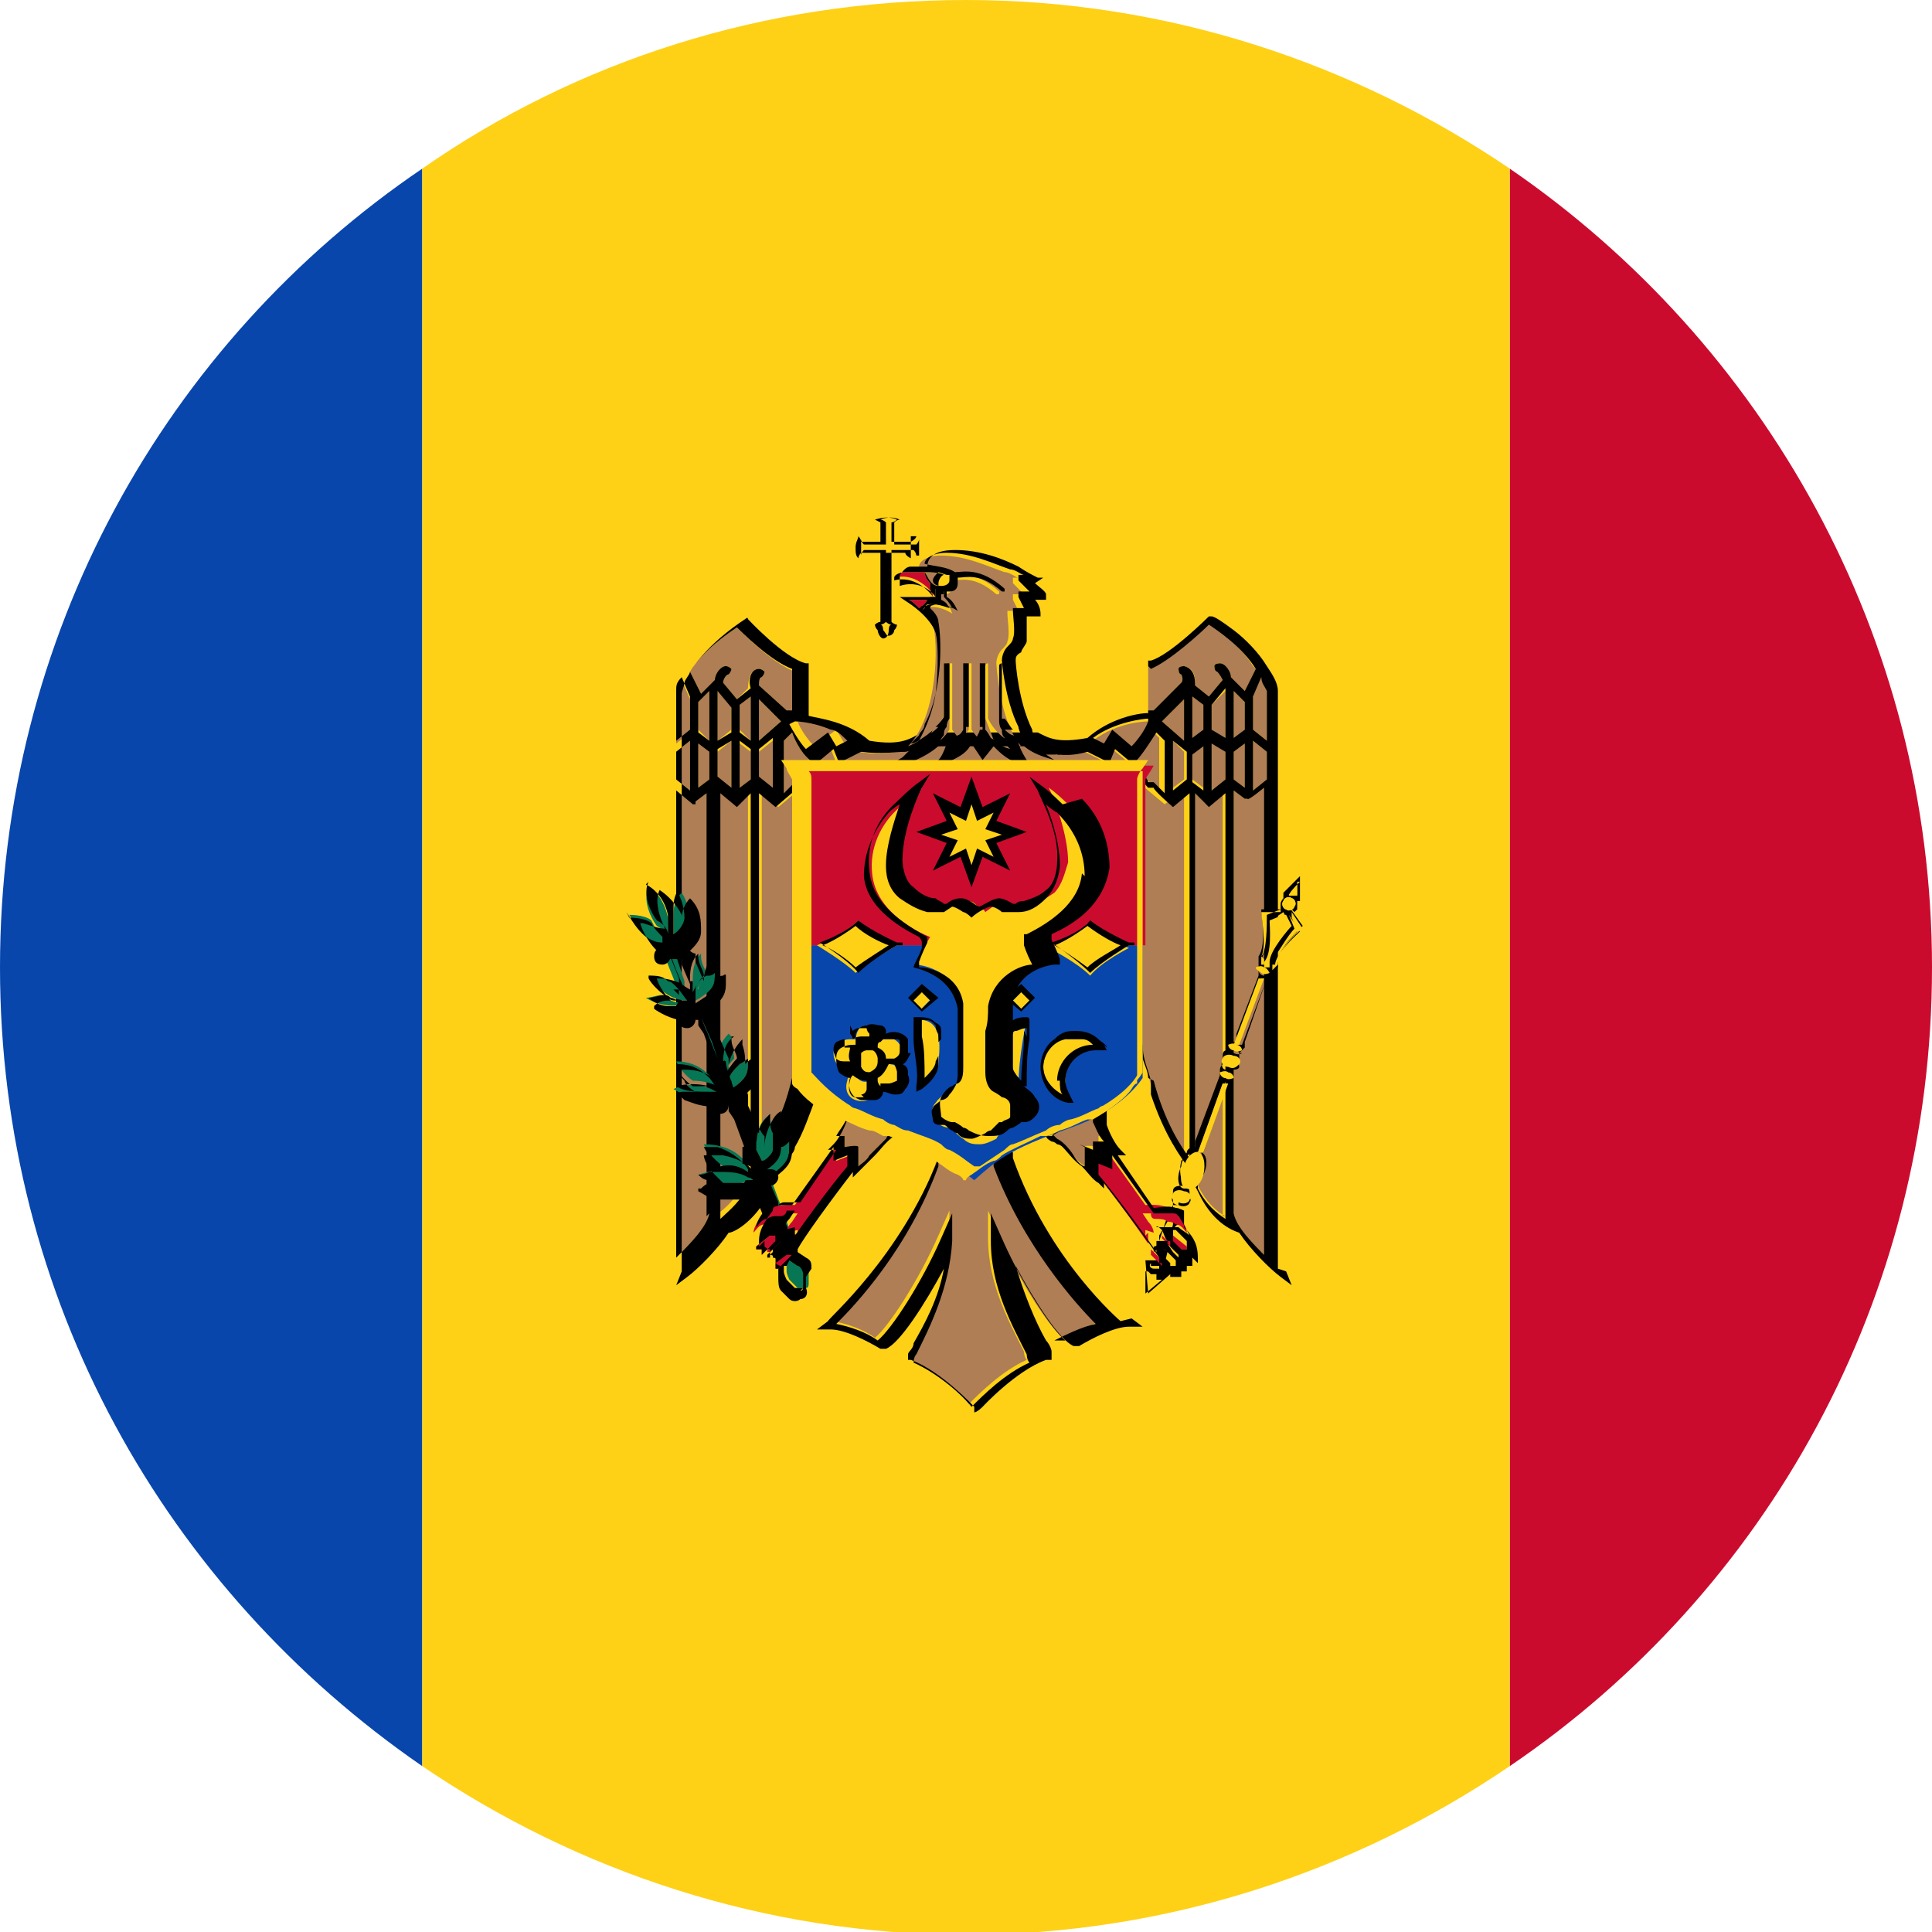 <svg width="70" height="70" viewBox="0 0 70 70" fill="none" xmlns="http://www.w3.org/2000/svg">
<g clip-path="url(#clip0_10753_731692)">
<path d="M15.3 6.109V63.991C6 57.582 0 47.067 0 35.05C0 23.033 6 12.418 15.3 6.109Z" fill="#0846AC"/>
<path d="M70 35.05C70 47.067 64 57.682 54.7 63.991V6.109C63.9 12.418 70 23.033 70 35.05Z" fill="#CB0B2E"/>
<path d="M54.7 6.109V63.991C49.1 67.797 42.3 70.1 35 70.1C27.7 70.1 20.9 67.797 15.3 63.991V6.109C20.9 2.203 27.7 0 35 0C42.3 0 49.1 2.303 54.7 6.109Z" fill="#FED117"/>
<path d="M33.2 19.528C33.2 19.628 33.2 19.728 33.2 19.828C33.2 19.928 33.2 20.029 33.2 20.129C33.2 20.129 33.2 20.029 33.1 19.928H32.3V22.532C32.3 22.532 32.4 22.632 32.5 22.632C32.5 22.632 32.5 22.733 32.4 22.833C32.4 22.933 32.3 23.033 32.2 23.033C32.1 23.033 32.1 22.933 32 22.833C32 22.833 32 22.632 31.9 22.632C31.9 22.632 32 22.632 32.1 22.532V19.928H31.3C31.3 19.928 31.2 20.029 31.2 20.129C31.2 20.129 31.2 19.928 31.2 19.828C31.2 19.728 31.2 19.628 31.2 19.528C31.2 19.528 31.2 19.628 31.3 19.728H32.1V18.927C32.1 18.927 32 18.827 31.9 18.827C32.1 18.727 32.4 18.727 32.6 18.827C32.6 18.827 32.5 18.827 32.4 18.927V19.728H33.2C33.2 19.728 33.3 19.628 33.3 19.528H33.2Z" fill="#FED117"/>
<path d="M33.2 19.428C33.2 19.428 33.2 19.528 33 19.628H32.3V18.927C32.4 18.927 32.5 18.827 32.5 18.827C32.3 18.727 32 18.727 31.7 18.827C31.7 18.827 31.7 18.827 31.9 18.927V19.628H31.2C31.2 19.528 31.1 19.428 31.1 19.428C31.1 19.528 31 19.628 31 19.828C31 20.029 31 20.129 31.1 20.229C31.1 20.229 31.1 20.129 31.2 20.029H31.9V22.532C31.8 22.532 31.7 22.632 31.7 22.632C31.7 22.632 31.7 22.733 31.8 22.833C31.8 22.933 31.9 23.133 32 23.133C32.1 23.133 32.2 23.033 32.2 22.833C32.2 22.833 32.2 22.632 32.3 22.632C32.3 22.632 32.2 22.632 32.1 22.532V20.029H32.8C32.8 20.129 33 20.229 33 20.229C33 20.129 33 20.029 33 19.828C33 19.628 33 19.528 33 19.428H33.2ZM33.2 20.129C33.2 20.129 33.2 20.029 33.1 19.928H32.3V22.532C32.3 22.532 32.4 22.632 32.5 22.632C32.5 22.632 32.5 22.733 32.4 22.833C32.4 22.933 32.3 23.033 32.2 23.033C32.1 23.033 32.1 22.933 32 22.833C32 22.833 32 22.632 31.9 22.632C31.9 22.632 32 22.632 32.1 22.532V19.928H31.3C31.3 19.928 31.2 20.029 31.2 20.129C31.2 20.129 31.2 19.928 31.2 19.828C31.2 19.728 31.2 19.628 31.2 19.528C31.2 19.528 31.2 19.628 31.3 19.728H32.1V18.927C32.1 18.927 32 18.827 31.9 18.827C32.1 18.727 32.4 18.727 32.6 18.827C32.6 18.827 32.5 18.827 32.4 18.927V19.728H33.2C33.2 19.728 33.3 19.628 33.3 19.528C33.3 19.528 33.3 19.728 33.3 19.828C33.3 19.928 33.3 20.029 33.3 20.129H33.2Z" fill="black"/>
<path d="M45.5 24.235L45.1 25.036L44.6 24.535C44.6 24.335 44.4 24.034 44.2 24.034C44.2 24.034 44 24.034 44 24.134C44 24.134 44 24.335 44.1 24.335C44.1 24.335 44.2 24.435 44.3 24.635L43.8 25.236L43.3 24.835C43.3 24.535 43.3 24.235 42.9 24.134C42.9 24.134 42.7 24.134 42.7 24.235C42.7 24.235 42.7 24.435 42.8 24.435C42.8 24.435 42.9 24.635 42.8 24.735L41.8 25.737H41.6V24.134C42.3 23.834 43.4 22.833 43.7 22.532C44 22.733 44.9 23.333 45.4 24.134L45.5 24.235Z" fill="#AF7E55"/>
<path d="M45.9 25.036V26.838L45.4 26.438V25.236L45.7 24.535C45.7 24.635 45.8 24.835 45.9 25.036Z" fill="#AF7E55"/>
<path d="M45.9 27.239V28.24L45.4 28.641V26.838L45.9 27.239Z" fill="#AF7E55"/>
<path d="M45.1 26.939V28.541L44.7 28.24V27.239L45.1 26.939Z" fill="#AF7E55"/>
<path d="M45.1 25.436V26.438L44.7 26.838V25.036L45.1 25.436Z" fill="#AF7E55"/>
<path d="M44.4 25.036V26.838L43.9 26.438V25.537L44.4 25.036Z" fill="#AF7E55"/>
<path d="M44.4 27.239V28.24L43.9 28.641V26.838L44.4 27.239Z" fill="#AF7E55"/>
<path d="M43.6 26.939V28.541L43.2 28.24V27.239L43.6 26.939Z" fill="#AF7E55"/>
<path d="M43.6 25.537V26.438L43.2 26.838V25.236L43.6 25.537Z" fill="#AF7E55"/>
<path d="M42.9 25.336V26.838L42.1 26.137L42.9 25.336Z" fill="#AF7E55"/>
<path d="M42.9 27.239V28.24L42.5 28.541V26.838L42.9 27.239Z" fill="#AF7E55"/>
<path d="M41.6 26.137C41.6 26.137 40.5 26.137 39.6 26.838L40 27.039L40.3 26.538L41.1 27.139C41.3 26.939 41.5 26.438 41.7 26.238L41.6 26.137Z" fill="#AF7E55"/>
<path d="M45.9 28.641V45.565C45.4 45.064 44.8 44.464 44.7 43.963V28.641L45.1 28.941H45.2C45.2 29.041 45.8 28.541 45.8 28.541L45.9 28.641Z" fill="#AF7E55"/>
<path d="M44.4 44.063C44 43.863 43.5 43.362 43.2 42.461V28.641L43.7 29.142L44.3 28.641V44.063H44.4Z" fill="#AF7E55"/>
<path d="M30.2 26.438C29.5 26.137 28.9 26.137 28.9 26.137C29 26.438 29.3 26.838 29.5 27.039L30.3 26.438L30.6 26.939L31 26.738C30.8 26.638 30.6 26.438 30.4 26.338L30.2 26.438Z" fill="#AF7E55"/>
<path d="M28 26.838V28.541L27.5 28.24V27.239L28 26.838Z" fill="#AF7E55"/>
<path d="M28.3 26.137L27.5 26.838V25.336L28.3 26.137Z" fill="#AF7E55"/>
<path d="M27.2 25.236V26.838L26.8 26.438V25.537L27.2 25.236Z" fill="#AF7E55"/>
<path d="M27.2 27.239V28.24L26.8 28.541V26.939L27.2 27.239Z" fill="#AF7E55"/>
<path d="M26.5 26.838V28.641L26 28.24V27.239L26.5 26.838Z" fill="#AF7E55"/>
<path d="M25.7 27.239V28.24L25.3 28.541V26.939L25.7 27.239Z" fill="#AF7E55"/>
<path d="M25 26.838V28.641L24.5 28.24V27.239L25 26.838Z" fill="#AF7E55"/>
<path d="M24.7 24.635L25 25.336V26.538L24.5 26.939V25.136C24.5 24.936 24.5 24.835 24.7 24.635Z" fill="#AF7E55"/>
<path d="M25.7 25.036V26.838L25.3 26.438V25.436L25.7 25.036Z" fill="#AF7E55"/>
<path d="M26.5 25.537V26.438L26 26.838V25.036L26.5 25.537Z" fill="#AF7E55"/>
<path d="M28.7 24.235V25.737H28.5L27.5 24.835C27.5 24.735 27.5 24.535 27.6 24.535C27.6 24.535 27.7 24.435 27.7 24.335C27.7 24.335 27.6 24.235 27.5 24.235C27.2 24.235 27.1 24.635 27.1 24.936L26.7 25.336L26.2 24.735C26.2 24.635 26.3 24.435 26.4 24.435C26.4 24.435 26.5 24.335 26.5 24.235C26.5 24.235 26.4 24.134 26.3 24.134C26.1 24.134 25.9 24.435 25.9 24.635L25.4 25.136L25 24.335C25.5 23.534 26.4 22.933 26.7 22.733C27 23.033 28 24.034 28.8 24.335L28.7 24.235Z" fill="#AF7E55"/>
<path d="M25.7 28.641V43.963C25.6 44.464 25 45.064 24.5 45.565V28.641L25.1 29.142H25.2C25.2 29.041 25.2 29.041 25.2 29.041L25.6 28.741L25.7 28.641Z" fill="#AF7E55"/>
<path d="M26 44.063V28.641L26.6 29.142L27.1 28.641V42.461C26.8 43.362 26.3 43.763 25.9 44.063H26Z" fill="#AF7E55"/>
<path d="M42.9 28.641V41.86C42.5 41.359 41.7 40.057 41.3 37.453C41.3 37.353 29.2 37.353 29.2 37.353C28.8 40.157 28 41.459 27.6 41.96V28.741L28.2 29.242L29.4 28.24V28.04H29.2L28.4 28.741V26.838L28.7 26.538C28.8 26.838 29.1 27.439 29.5 27.64L30.1 27.139L30.3 27.64L31.1 27.239C32.3 27.439 32.7 27.139 33.2 26.939H37.2C37.7 27.039 38.1 27.439 39.3 27.239L40.1 27.64L40.3 27.139L40.9 27.64C41.2 27.339 41.5 26.838 41.7 26.438L42 26.738V28.641L41.2 27.94H41V28.14L42.2 29.142L42.8 28.641H42.9Z" fill="#AF7E55"/>
<path d="M25.9 38.755L25.7 38.154V42.461C25.8 42.461 25.9 42.461 26 42.461V38.855L25.9 38.755ZM36.6 26.438H36.2C36.2 26.538 36.2 26.638 36.3 26.738H36.9C36.8 26.738 36.6 26.538 36.5 26.438H36.6ZM35.7 26.438H35.5C35.5 26.538 35.5 26.538 35.5 26.538H35.4C35.4 26.638 35.8 26.638 35.8 26.638C35.8 26.638 35.7 26.438 35.6 26.338L35.7 26.438ZM35 26.538C35 26.438 34.8 26.438 34.8 26.438C34.8 26.438 34.8 26.438 34.8 26.538C34.8 26.538 34.7 26.738 34.6 26.738H35.1H35C35 26.538 35 26.538 35 26.538ZM34.1 26.738C34.1 26.638 34.1 26.538 34.2 26.438H33.8C33.7 26.538 33.6 26.638 33.4 26.738H34.1ZM46.3 45.966C46.3 45.765 46.3 45.665 46.3 45.665V25.036C46.3 24.735 46.1 24.435 45.9 24.134C45.6 23.634 45.1 23.133 44.7 22.833C44.3 22.532 44 22.332 43.9 22.332H43.8C43.8 22.332 42.4 23.734 41.7 23.934H41.6V25.837C41.2 25.837 40.2 26.037 39.4 26.738C38.3 26.939 38 26.738 37.6 26.538H33.4C33 26.738 32.7 27.039 31.5 26.838C30.7 26.137 29.7 26.037 29.3 25.937V24.034H29.2C28.4 23.834 27.1 22.432 27.1 22.432C27.1 22.332 27 22.432 27 22.432C27 22.432 25.7 23.233 25 24.335C25 24.435 24.8 24.635 24.8 24.735C24.8 24.835 24.7 25.036 24.7 25.136V45.765C24.7 45.765 24.7 45.966 24.7 46.066L24.5 46.566L24.9 46.266C25.3 45.966 26 45.265 26.4 44.664C26.6 44.664 27.3 44.263 27.8 43.362C27.8 43.262 27.9 43.162 28 42.961C28 42.961 28 42.961 28 42.861V42.661C28 42.661 28.1 42.661 28.2 42.461C28.2 42.461 28.3 42.361 28.4 42.26C28.4 42.26 28.5 42.06 28.6 41.96C28.6 41.86 28.8 41.76 28.8 41.559C29.1 41.059 29.3 40.458 29.6 39.657V39.456C29.6 39.456 29.6 39.256 29.6 39.156C29.6 38.755 29.8 38.355 29.9 37.854H41.4C41.4 38.355 41.6 38.755 41.7 39.156C41.7 39.256 41.7 39.356 41.7 39.456V39.657C42.2 41.159 42.8 41.96 43.1 42.361C43.1 42.361 43.1 42.461 43.2 42.461V42.661C43.2 42.861 43.3 42.961 43.4 43.162C43.9 44.263 44.6 44.564 44.9 44.664C45.3 45.265 46 45.966 46.4 46.266L46.8 46.566L46.6 46.066L46.3 45.966ZM45.9 28.24L45.4 28.641V26.838L45.9 27.239V28.24ZM45.9 25.036V26.838L45.4 26.438V25.236L45.7 24.535C45.7 24.735 45.8 24.835 45.9 25.036ZM41.7 24.235C42.4 23.934 43.5 22.933 43.8 22.632C44.1 22.833 45 23.433 45.5 24.235L45.1 25.036L44.6 24.535C44.6 24.335 44.4 24.034 44.2 24.034C44.2 24.034 44 24.034 44 24.134C44 24.134 44 24.335 44.1 24.335C44.1 24.335 44.2 24.435 44.3 24.635L43.8 25.236L43.3 24.835C43.3 24.635 43.3 24.235 42.9 24.134C42.9 24.134 42.7 24.134 42.7 24.235C42.7 24.235 42.7 24.435 42.8 24.435C42.8 24.435 42.9 24.635 42.8 24.735L41.8 25.737H41.6V24.134L41.7 24.235ZM44.7 26.838V25.036L45.1 25.436V26.438L44.7 26.738V26.838ZM45.1 26.939V28.541L44.7 28.24V27.239L45.1 26.939ZM44.4 27.239V28.24L43.9 28.641V26.939L44.4 27.239ZM43.9 26.438V25.537L44.4 24.936V26.738L43.9 26.438ZM43.2 26.838V25.236L43.6 25.537V26.438L43.2 26.738V26.838ZM43.6 26.939V28.641L43.2 28.34V27.339L43.6 27.039V26.939ZM42.5 26.838L43 27.239V28.24L42.5 28.641V26.838ZM42.1 26.137L42.9 25.336V26.838L42.1 26.137ZM41.6 26.137C41.5 26.438 41.2 26.838 41 27.039L40.3 26.438L40 26.939L39.6 26.738C40.4 26.137 41.5 26.037 41.6 26.037V26.137ZM28.8 26.137C28.8 26.137 29.4 26.137 30.1 26.438C30.3 26.438 30.5 26.638 30.7 26.838L30.3 27.039L30 26.538L29.2 27.139C29 26.939 28.7 26.438 28.6 26.238L28.8 26.137ZM26.6 22.632C26.9 22.933 27.9 23.934 28.7 24.235V25.737H28.5L27.5 24.835C27.5 24.735 27.5 24.535 27.6 24.535C27.6 24.535 27.7 24.435 27.7 24.335C27.7 24.335 27.6 24.235 27.5 24.235C27.2 24.235 27.1 24.635 27.2 24.936L26.7 25.336L26.2 24.735C26.2 24.635 26.3 24.435 26.4 24.435C26.4 24.435 26.5 24.335 26.5 24.235C26.5 24.235 26.4 24.134 26.3 24.134C26.1 24.134 25.9 24.435 25.9 24.635L25.4 25.136L25 24.335C25.5 23.534 26.4 22.933 26.7 22.733L26.6 22.632ZM27.5 26.838V25.336L28.3 26.137L27.5 26.838ZM28 26.838V28.541L27.5 28.14V27.139L28 26.738V26.838ZM27.2 27.239V28.24L26.8 28.541V26.838L27.2 27.139V27.239ZM26.8 26.438V25.537L27.2 25.236V26.838L26.8 26.538V26.438ZM26 26.838V25.036L26.5 25.637V26.538L26 26.838ZM26.5 26.838V28.541L26 28.14V27.139L26.5 26.838ZM25.7 27.239V28.24L25.3 28.541V26.939L25.7 27.239ZM25.3 26.438V25.436L25.7 25.036V26.838L25.3 26.538V26.438ZM24.5 25.036C24.5 24.835 24.5 24.735 24.7 24.535L25 25.236V26.438L24.5 26.838V25.036ZM24.5 27.239L25 26.838V28.641L24.5 28.24V27.239ZM25.7 43.963C25.6 44.464 25 45.064 24.5 45.565V28.641L25.1 29.142H25.2C25.2 29.041 25.2 29.041 25.2 29.041L25.6 28.741V44.063L25.7 43.963ZM27 43.062C27 43.062 27 43.062 27 43.162C26.7 43.662 26.3 43.963 26.1 44.163V28.741L26.7 29.242L27.2 28.741V42.561C27.2 42.561 27.2 42.561 27.2 42.661C27.2 42.661 27.2 42.661 27.2 42.761C27.2 42.761 27.2 42.761 27.2 42.861V42.961L27 43.062ZM41.6 39.056C41.6 38.855 41.5 38.655 41.4 38.355C41.4 38.054 41.3 37.754 41.2 37.453C41.2 37.353 29.1 37.353 29.1 37.353C29.1 37.854 29 38.154 28.9 38.355C28.9 38.555 28.8 38.855 28.7 39.056C28.5 39.857 28.3 40.458 28 40.858C27.7 41.259 28 40.959 28 41.059C27.8 41.459 27.6 41.76 27.5 41.96V28.741L28.1 29.242L28.8 28.641H29C29 28.541 29.2 28.34 29.2 28.34H29.4C29.4 28.14 29.4 28.04 29.4 28.04H29.2H29C29 28.14 28.8 28.34 28.8 28.34L28.4 28.741V26.838L28.7 26.538C28.8 26.838 29.1 27.439 29.5 27.64H29.6L30.2 27.139L30.4 27.64L31.2 27.239C32 27.339 32.4 27.239 32.8 27.239C32.9 27.239 33.1 27.139 33.2 27.039H37.3C37.3 27.039 37.4 27.039 37.5 27.039C37.6 27.039 37.7 27.139 37.9 27.239C38.2 27.339 38.7 27.439 39.4 27.239L40.2 27.64L40.4 27.139L41 27.64H41.1C41.4 27.339 41.7 26.838 41.9 26.538L42.2 26.838V28.741L41.8 28.34H41.6C41.6 28.24 41.4 28.04 41.4 28.04H41.2V28.24H41.4C41.4 28.34 41.6 28.541 41.6 28.541H41.8C41.8 28.641 42.5 29.242 42.5 29.242L43.1 28.741V41.96C42.8 41.559 42.2 40.658 41.8 39.156L41.6 39.056ZM43.4 42.961C43.4 42.761 43.4 42.661 43.3 42.561V28.741L43.8 29.242L44.4 28.741V44.163C44.1 43.963 43.7 43.662 43.4 43.062V42.961ZM45.9 45.565C45.4 45.064 44.8 44.464 44.7 43.963V28.641L45.1 28.941H45.2C45.2 29.041 45.8 28.541 45.8 28.541V45.465L45.9 45.565Z" fill="black"/>
<path d="M33.6 21.731C33.6 21.731 33.5 21.931 33.3 22.031C33.2 21.931 33 21.731 32.9 21.731C33.1 21.731 33.3 21.731 33.5 21.731H33.6Z" fill="#CB0B2E"/>
<path d="M33.8 21.531C33.7 21.331 33.1 20.73 32.4 20.93C32.4 20.93 32.6 20.73 32.8 20.73C32.8 20.73 33.1 20.73 33.3 20.73C33.3 20.73 33.4 20.73 33.5 20.73C33.5 20.73 33.5 20.93 33.7 21.13C33.7 21.431 33.8 21.631 33.8 21.631V21.531Z" fill="#CB0B2E"/>
<path d="M34.1 21.631C34.2 21.731 34.3 21.831 34.4 22.032C34.1 21.931 33.8 21.831 33.5 21.931C33.2 22.032 33.4 21.931 33.4 22.032C33.5 21.931 33.6 21.731 33.7 21.631H33.9C33.9 21.631 33.9 21.431 33.9 21.23C33.9 21.23 34 21.331 34.1 21.331H34.2C34.2 21.331 34.2 21.431 34.2 21.531L34.1 21.631Z" fill="black"/>
<path d="M34.5 20.93C34.5 20.93 34.5 20.93 34.4 20.93C34.3 20.93 34.2 21.03 34.2 21.23C34.2 21.43 34.3 21.43 34.5 21.43C34.7 21.43 34.8 21.33 34.8 21.23C34.8 21.13 34.8 21.13 34.8 21.03L34.5 20.93Z" fill="#FED117"/>
<path d="M34.3 26.037V24.034C34.3 24.034 34.3 24.034 34.2 24.034V25.937C33.9 26.438 33.4 26.838 32.9 27.039C34 25.937 34 23.233 33.8 22.632C33.8 22.432 33.6 22.232 33.5 22.132C33.5 22.132 33.5 22.032 33.6 22.032C33.8 21.931 34.2 22.032 34.5 22.232C34.4 21.931 34.3 21.831 34.1 21.731V21.531C34.1 21.531 34.1 21.531 34.2 21.531C34.4 21.531 34.5 21.431 34.5 21.23C34.5 21.03 34.5 21.13 34.5 21.03C34.8 21.03 35.3 20.83 36.1 21.531H36.2V21.431C35.3 20.63 34.7 20.83 34.4 20.83C34.1 20.63 33.7 20.63 33.3 20.529C33.3 20.329 33.6 20.129 34.1 20.129C35 20.129 35.8 20.529 36.4 20.73C36.6 20.73 36.8 20.93 36.9 20.93H36.7C36.7 21.03 36.7 21.13 36.7 21.13C36.7 21.13 36.9 21.331 37.1 21.531C37 21.531 36.9 21.531 36.9 21.531H36.7V21.731C36.7 21.731 36.8 21.931 36.9 22.132C36.8 22.132 36.7 22.132 36.7 22.132H36.5V22.232C36.5 22.432 36.6 23.033 36.5 23.233C36.5 23.333 36.4 23.433 36.3 23.534C36.2 23.634 36.1 23.834 36.1 24.034C36.1 24.034 36.2 26.137 37 27.039C36.6 26.939 36.1 26.638 35.8 26.037V24.034C35.8 24.034 35.7 24.034 35.7 24.134V26.037C35.7 26.037 36 26.738 36.1 27.139C35.6 26.939 35.4 26.738 35.2 26.438V24.034H35.1V26.438L34.8 26.838L34.5 26.438V24.034C34.5 24.034 34.5 24.034 34.4 24.034V26.438C34.2 26.738 34 26.939 33.5 27.139C33.7 26.738 33.9 26.137 33.9 26.037H34.3Z" fill="#AF7E55"/>
<path d="M33.5 20.73C33.7 20.73 34 20.73 34.2 20.83C34.1 20.83 34 21.03 34 21.13C34 21.23 34 21.23 34 21.23C33.7 21.23 33.6 20.83 33.5 20.73Z" fill="#AF7E55"/>
<path d="M36.3 26.037V24.034C36.3 24.034 36.2 24.034 36.2 24.134V26.137C36.2 26.137 36.2 26.338 36.3 26.438H36.7C36.6 26.338 36.5 26.137 36.4 26.037H36.3ZM35.6 24.034H35.5V26.338H35.7V24.034H35.6ZM34.9 24.034V26.338H35.1V24.034C35.1 24.034 35.1 24.034 35 24.034H34.9ZM34.2 24.034V25.937C34.2 26.037 34 26.238 33.9 26.338H34.3C34.3 26.137 34.4 26.037 34.4 26.037V24.034C34.4 24.034 34.4 24.034 34.3 24.034H34.2ZM37.9 27.339H38.4C38.4 27.439 37.9 27.139 37.9 27.139C37.9 27.139 37.8 27.039 37.7 26.939C37.6 26.838 37.4 26.638 37.4 26.438C36.9 25.436 36.8 24.034 36.8 23.934C36.8 23.834 36.8 23.734 37 23.634C37 23.534 37.2 23.333 37.2 23.233C37.2 23.033 37.2 22.632 37.2 22.332C37.2 22.332 37.3 22.332 37.5 22.332H37.7V22.232C37.7 22.032 37.6 21.831 37.5 21.731C37.5 21.731 37.7 21.731 37.8 21.731H37.9V21.531C37.9 21.431 37.6 21.23 37.5 21.13L37.8 20.93H37.6C37.4 20.83 37.2 20.73 36.9 20.529C36.3 20.229 35.5 19.928 34.6 19.928C33.7 19.928 33.6 20.329 33.6 20.529C33.3 20.529 33.1 20.529 33 20.529C32.8 20.529 32.7 20.73 32.6 20.83C32.6 20.83 32.6 20.93 32.6 21.03V21.23C33.2 21.03 33.7 21.331 33.9 21.631C33.5 21.631 33 21.631 33 21.631H32.6V21.531C32.6 21.631 32.6 21.631 32.6 21.631L32.9 21.831C32.9 21.831 33.7 22.332 33.9 22.933C34 23.333 34 24.235 33.9 25.136C33.8 25.737 33.6 26.238 33.4 26.638C33.3 26.838 33.2 27.039 33 27.139C32.9 27.239 32.8 27.339 32.7 27.439L32.2 27.74H32.7C33.2 27.539 33.7 27.339 34.1 26.939C34.1 26.939 34.2 26.939 34.3 26.838V26.939C34.2 27.239 34.1 27.439 34 27.539L33.8 27.74H34.1C34.7 27.439 35 27.339 35.2 26.939L35.6 27.539L36 27.039C36.3 27.339 36.5 27.539 37.1 27.74H37.3L37.4 27.84L37.2 27.539C37.2 27.539 37 27.239 36.9 26.939C36.9 26.939 36.9 26.939 36.9 26.838C36.9 26.838 36.9 26.838 37 26.939C37.4 27.339 37.9 27.439 38.2 27.539L37.9 27.339ZM32.4 20.93C32.4 20.83 32.6 20.73 32.8 20.73C32.8 20.73 33.1 20.73 33.3 20.73C33.3 20.73 33.4 20.73 33.5 20.73C33.5 20.73 33.5 20.93 33.7 21.13C33.7 21.13 33.7 21.13 33.7 21.23C33.7 21.431 33.8 21.631 33.8 21.631C33.7 21.431 33.1 20.83 32.4 21.03V20.93ZM34 21.13V21.23C33.7 21.23 33.6 20.83 33.5 20.73C33.7 20.73 34 20.73 34.2 20.83C34.1 20.83 34 21.03 34 21.13ZM34.3 20.83C34.3 20.83 34.3 20.83 34.4 20.83C34.4 20.83 34.4 20.93 34.4 21.03C34.4 21.13 34.3 21.23 34.1 21.23C33.9 21.23 33.8 21.13 33.8 21.03C33.8 20.93 33.9 20.83 34 20.73L34.3 20.83ZM33 21.731C33.2 21.731 33.4 21.731 33.6 21.731C33.6 21.731 33.5 21.931 33.3 22.031C33.2 21.931 33 21.731 32.9 21.731H33ZM33.4 22.132C33.5 22.032 33.6 21.831 33.7 21.731H33.9C33.9 21.731 33.9 21.531 33.9 21.331C33.9 21.331 34 21.431 34.1 21.431H34.2C34.2 21.431 34.2 21.531 34.2 21.631C34.3 21.731 34.4 21.831 34.5 22.032C34.2 21.931 33.8 21.831 33.6 21.931C33.6 21.931 33.5 21.931 33.5 22.032L33.4 22.132ZM36.6 26.438C36.5 26.338 36.4 26.137 36.3 26.037V24.034C36.3 24.034 36.2 24.034 36.2 24.134V26.137C36.2 26.137 36.2 26.338 36.3 26.438C36.3 26.538 36.3 26.638 36.4 26.738C36.4 26.939 36.5 27.039 36.6 27.139C36.2 27.039 36.1 26.838 35.9 26.738C35.9 26.738 35.8 26.538 35.7 26.438V24.034H35.6V26.438H35.5C35.5 26.538 35.3 26.838 35.3 26.838L35.1 26.638H35C35 26.438 35 26.438 35 26.438V24.034C35 24.034 35 24.034 34.9 24.034V26.438C34.9 26.438 34.8 26.638 34.7 26.638C34.5 26.838 34.4 26.939 34 27.039C34 26.939 34.1 26.738 34.2 26.638C34.2 26.538 34.2 26.438 34.3 26.338C34.3 26.137 34.4 26.037 34.4 26.037V24.034C34.4 24.034 34.4 24.034 34.3 24.034V25.937C34.3 26.037 34.1 26.238 34 26.338C33.9 26.438 33.8 26.538 33.6 26.638C33.4 26.738 33.2 26.939 33 26.939C33 26.939 33.2 26.738 33.3 26.638C33.3 26.538 33.5 26.438 33.5 26.238C34.2 24.936 34.1 23.033 34 22.532C34 22.332 33.8 22.132 33.7 22.032C33.7 22.032 33.7 21.931 33.8 21.931C34 21.831 34.4 21.931 34.7 22.132C34.6 21.931 34.5 21.731 34.3 21.631V21.431C34.3 21.431 34.3 21.431 34.4 21.431C34.6 21.431 34.7 21.331 34.7 21.13C34.7 20.93 34.7 21.03 34.7 20.93C35 20.93 35.5 20.73 36.3 21.431H36.4V21.331C35.5 20.529 34.9 20.73 34.6 20.73C34.3 20.529 33.9 20.529 33.5 20.429C33.5 20.229 33.8 20.029 34.3 20.029C35.2 20.029 36 20.429 36.6 20.63C36.8 20.63 37 20.83 37.1 20.83H36.9C36.9 20.93 36.9 21.03 36.9 21.03C36.9 21.03 37.1 21.23 37.3 21.431C37.2 21.431 37.1 21.431 37.1 21.431H36.9V21.631C36.9 21.631 37 21.831 37.1 22.032C37 22.032 36.9 22.032 36.9 22.032H36.7V22.132C36.7 22.332 36.8 22.933 36.7 23.133C36.7 23.233 36.6 23.333 36.5 23.433C36.4 23.534 36.3 23.734 36.3 23.934C36.3 23.934 36.4 25.336 36.9 26.338C36.9 26.438 37 26.638 37.1 26.738C37.1 26.738 37.2 26.838 37.3 26.939C37.1 26.939 36.9 26.738 36.7 26.638C36.6 26.638 36.4 26.438 36.3 26.338L36.6 26.438Z" fill="black"/>
<path d="M40 47.868C39.5 47.968 38.9 48.269 38.5 48.469C38 48.069 36.9 46.366 36.2 44.764L35.8 43.863V44.864C35.8 46.566 36.6 47.968 37.1 48.97C37.1 48.97 37.1 49.17 37.2 49.27C36.3 49.671 35.5 50.472 35.1 50.873C34.8 50.472 33.9 49.671 33 49.27C33 49.27 33 49.07 33.1 48.97C33.6 47.968 34.3 46.566 34.4 44.864V43.863L34 44.764C33.3 46.366 32.2 48.069 31.7 48.469C31.3 48.169 30.7 47.968 30.2 47.868C31 47.067 33.2 44.664 34.2 41.259H35.8C36.8 44.664 39 47.067 39.8 47.868H40Z" fill="#AF7E55"/>
<path d="M40.6 47.868C40.6 47.868 38 45.665 36.7 41.96V41.76C36.7 41.76 36.6 41.66 36.6 41.559C36.6 41.359 36.5 41.159 36.4 40.959V40.858H34.2V40.959C34.2 41.159 34.1 41.359 34 41.559C34 41.559 34 41.66 34 41.76V41.96C32.6 45.565 30 47.768 30 47.868L29.6 48.169H30.1C30.6 48.169 31.4 48.569 31.9 48.87H32.1C32.6 48.669 33.5 47.267 34.2 45.966C34 47.067 33.5 47.968 33.1 48.669C33.1 48.87 32.9 48.97 32.9 49.07V49.27C32.8 49.27 33 49.27 33 49.27C34.1 49.671 35.3 50.973 35.3 50.973V51.173C35.4 51.173 35.6 50.973 35.6 50.973C35.6 50.973 36.8 49.671 37.9 49.27H38.1V48.97C38.1 48.87 38 48.669 37.9 48.569C37.5 47.868 37.1 46.867 36.8 45.865C37.5 47.167 38.4 48.569 38.9 48.77H39.1C39.6 48.469 40.4 48.069 40.9 48.069H41.4L41 47.768L40.6 47.868ZM38.6 48.569C38.1 48.169 37 46.466 36.3 44.864L35.9 43.963V44.964C35.9 46.667 36.7 48.069 37.2 49.07C37.2 49.07 37.2 49.27 37.3 49.37C36.4 49.771 35.6 50.572 35.2 50.973C34.9 50.572 34 49.771 33.1 49.37C33.1 49.37 33.1 49.17 33.2 49.07C33.7 48.069 34.4 46.667 34.5 44.964V43.963L34.1 44.864C33.4 46.466 32.3 48.169 31.8 48.569C31.4 48.269 30.8 48.069 30.3 47.968C31 47.267 32.9 45.265 34 42.26C34 42.26 34 42.16 34 42.06C34 41.96 34 41.96 34 41.86C34 41.66 34.1 41.459 34.2 41.359H35.8C35.8 41.559 35.9 41.76 36 41.86C36 41.86 36 41.96 36 42.06C36 42.06 36 42.16 36 42.26C37.1 45.164 39 47.267 39.7 47.968C39.2 48.069 38.6 48.369 38.2 48.569H38.6Z" fill="black"/>
<path d="M42.1 46.366L41.5 46.867V46.066C41.4 46.066 41.6 46.066 41.6 46.066C41.6 46.066 41.6 46.066 41.8 46.166C41.8 46.166 41.9 46.166 42 46.166V46.366H42.1Z" fill="#FED117"/>
<path d="M41.9 45.865C42 45.865 42.1 45.965 42 46.066C42 46.066 41.9 46.066 41.8 46.066C41.7 46.066 41.6 45.965 41.7 45.865C41.7 45.865 41.8 45.865 41.9 45.865Z" fill="#FED117"/>
<path d="M42.8 43.763L42 45.865C42 45.865 42 45.865 41.9 45.865H41.8L42.6 43.763C42.6 43.763 42.6 43.763 42.7 43.763C42.7 43.763 42.7 43.763 42.8 43.763Z" fill="#FED117"/>
<path d="M46.9 33.047C46.9 33.047 46.9 33.047 47 32.947C47 32.947 47 32.747 47 32.647H47.1C47.1 32.547 47.1 31.745 47.1 31.745L46.5 32.346V32.547C46.5 32.547 46.4 32.647 46.4 32.747C46.4 32.747 46.4 32.847 46.4 32.947H45.7V33.047C45.7 33.047 45.9 34.249 45.6 34.65V35.05C45.6 35.05 45.6 35.05 45.6 35.15C45.6 35.15 45.6 35.25 45.6 35.35L44.8 37.453V37.754C44.6 37.754 44.5 37.754 44.5 37.854C44.5 37.854 44.5 37.954 44.5 38.054C44.4 38.054 44.3 38.054 44.3 38.255C44.3 38.355 44.3 38.455 44.3 38.555C44.3 38.555 44.2 38.655 44.2 38.755C44.2 38.755 44.2 38.855 44.2 38.956L43.3 41.359V41.559C43.1 41.559 43 41.66 43 41.76C43 41.76 42.9 41.96 42.8 42.06C42.7 42.461 42.8 42.761 42.9 42.961C42.7 42.961 42.5 42.961 42.5 43.162C42.5 43.262 42.5 43.362 42.5 43.462V43.662L42.3 44.063L42 44.964V45.265C41.9 45.265 41.8 45.365 41.8 45.365C41.8 45.465 41.8 45.565 41.8 45.565C41.8 45.565 41.8 45.565 41.8 45.665H41.5L41.6 46.867L42.4 46.166L42.2 45.865C42.2 45.865 42.2 45.865 42.2 45.765L42.3 45.365C42.3 45.265 42.4 44.864 42.4 44.864C42.4 44.764 42.5 44.363 42.5 44.363V44.163L42.7 43.763V43.562L42.8 43.462C42.9 43.462 43 43.462 43.1 43.262C43.1 43.162 43.1 42.961 42.9 42.861C42.9 42.861 42.9 42.861 43 42.861C43 42.861 43.2 42.861 43.3 42.661C43.4 42.561 43.5 42.461 43.5 42.26C43.6 41.96 43.5 41.66 43.5 41.559L44.3 39.456L44.5 38.956C44.5 38.956 44.6 38.956 44.6 38.855C44.6 38.855 44.6 38.755 44.6 38.655C44.7 38.655 44.8 38.655 44.9 38.455C44.9 38.355 44.9 38.255 44.9 38.154C44.9 38.154 45 38.054 45.1 37.954C45.1 37.954 45.1 37.854 45.1 37.754L45.9 35.451V35.25C46 35.25 46.1 35.25 46.1 35.15C46.1 35.15 46.1 35.15 46.1 35.05H46.3V34.85C46.3 34.349 47.2 33.548 47.2 33.548L46.7 32.847L46.9 33.047ZM47 31.946V32.446C47 32.446 47 32.446 46.9 32.446C46.9 32.446 46.8 32.446 46.7 32.446C46.7 32.346 47.1 31.946 47.1 31.946H47ZM46.5 32.647C46.5 32.547 46.7 32.446 46.8 32.547C46.9 32.547 47 32.747 46.9 32.847C46.8 32.947 46.7 33.047 46.6 32.947C46.5 32.947 46.4 32.747 46.5 32.647ZM46.2 33.248L46.5 33.047L46.7 33.448C46.7 33.448 46.3 33.949 46.1 34.249C45.9 34.549 45.9 34.549 45.9 34.75V34.95C45.8 34.95 45.8 34.95 45.7 34.95V34.75C45.9 34.449 45.9 33.448 45.9 33.248H46.2ZM45.7 33.047H45.9L46.2 32.947C46.2 33.047 46 33.147 46 33.147C46 33.448 46 34.049 46 34.449C46 34.449 46 34.65 45.9 34.65V34.95C45.9 34.95 45.9 34.95 45.8 34.95V34.65C46 34.249 45.8 33.248 45.8 33.047H45.7ZM41.7 45.865C41.7 45.865 41.8 45.865 41.9 45.865C42 45.865 41.9 45.865 42 45.865C42 45.865 42 45.865 42 45.966C42 45.966 41.9 45.966 41.8 45.966C41.7 45.966 41.6 45.865 41.7 45.765V45.865ZM42.1 46.366L41.5 46.867V46.066C41.4 46.066 41.6 46.066 41.6 46.066C41.6 46.066 41.6 46.066 41.7 46.166C41.7 46.166 41.8 46.166 41.9 46.166V46.366L42.1 46.366ZM42.7 44.363C42.6 44.363 42.5 44.564 42.5 44.564V44.864C42.4 44.864 42.3 44.964 42.3 44.964V45.265C42.2 45.265 42.1 45.365 42.1 45.365V45.665C42 45.665 42 45.665 42 45.665C42 45.665 42 45.665 41.9 45.665C41.9 45.665 41.9 45.665 41.8 45.665V45.164C41.9 45.164 42 45.064 42 45.064V44.764L42.3 44.263L42.5 43.863V43.662C42.5 43.662 42.5 43.662 42.6 43.662C42.6 43.662 42.6 43.662 42.7 43.662V44.363ZM43.1 43.562C43.1 43.662 42.9 43.763 42.7 43.662C42.5 43.662 42.4 43.462 42.5 43.362C42.5 43.262 42.7 43.162 42.9 43.262C43.1 43.362 43.2 43.462 43.1 43.562ZM43.5 42.561C43.5 42.661 43.4 42.761 43.3 42.861C43.3 42.861 43.1 43.062 43 43.062C43 43.062 43 43.062 42.9 43.062C42.7 43.062 42.6 42.661 42.8 42.26C42.8 41.96 43.1 41.76 43.3 41.76C43.3 41.76 43.4 41.76 43.5 41.76C43.7 41.76 43.8 42.16 43.6 42.561H43.5ZM44.4 39.456L43.6 41.76C43.6 41.76 43.6 41.76 43.5 41.76C43.4 41.76 43.4 41.76 43.4 41.76L44.3 39.256C44.3 39.256 44.3 39.256 44.4 39.256V39.456ZM44.6 39.056C44.6 39.056 44.5 39.156 44.4 39.056C44.3 39.056 44.2 38.956 44.2 38.855C44.2 38.855 44.3 38.855 44.4 38.855C44.5 38.855 44.6 38.956 44.6 39.056ZM44.9 38.655C44.9 38.655 44.9 38.755 44.7 38.755C44.7 38.755 44.6 38.755 44.5 38.755C44.5 38.755 44.5 38.755 44.4 38.755C44.3 38.755 44.2 38.555 44.3 38.455C44.3 38.455 44.3 38.455 44.4 38.355C44.4 38.355 44.6 38.355 44.7 38.355C44.8 38.355 44.9 38.555 44.9 38.655ZM45 38.154C45 38.154 44.9 38.255 44.7 38.154C44.6 38.154 44.5 38.054 44.5 37.954C44.5 37.954 44.5 37.954 44.7 37.954C44.8 37.954 44.9 38.154 44.9 38.154H45ZM45 37.854C45 37.854 45 37.854 44.9 37.854C44.8 37.854 44.9 37.854 44.8 37.854L45.7 35.451C45.7 35.451 45.7 35.451 45.8 35.451C45.8 35.451 45.8 35.451 45.9 35.451L45 37.854ZM46 35.35C46 35.35 46 35.35 45.9 35.35C45.9 35.35 45.9 35.35 45.8 35.35C45.7 35.35 45.6 35.25 45.6 35.15C45.6 35.15 45.8 35.05 45.9 35.15C45.9 35.15 46.1 35.25 46 35.35ZM46.3 34.95H46.2L46.1 35.15V34.95C46.2 34.95 46.2 34.95 46.2 34.95C46.2 34.95 46.2 34.75 46.2 34.65C46.4 34.349 46.7 33.848 46.9 33.648L46.7 33.147L47.1 33.748C46.9 33.949 46.2 34.549 46.2 35.05L46.3 34.95Z" fill="black"/>
<path d="M46.8 33.047L47.2 33.648C47 33.748 46.3 34.449 46.3 34.95L46.1 35.15V34.95C46.2 34.95 46.2 34.95 46.2 34.95C46.2 34.65 46.8 33.949 47 33.748L46.8 33.248V33.047Z" fill="#FED117"/>
<path d="M46.6 33.147L46.8 33.548C46.7 33.648 46 34.449 46 34.85V35.05C45.9 35.05 45.9 35.05 45.8 35.05V34.85C46.1 34.549 46 33.548 46 33.348L46.5 33.147H46.6Z" fill="#FED117"/>
<path d="M43.4 41.76C43.6 41.76 43.7 42.16 43.6 42.561C43.5 42.961 43.2 43.162 43 43.062C42.8 43.062 42.7 42.661 42.9 42.26C43 41.86 43.3 41.66 43.5 41.76H43.4Z" fill="#FED117"/>
<path d="M44.7 38.255C44.9 38.255 45 38.455 44.9 38.555C44.8 38.655 44.7 38.755 44.5 38.655C44.3 38.655 44.2 38.455 44.3 38.355C44.3 38.255 44.5 38.155 44.7 38.255Z" fill="#FED117"/>
<path d="M42.9 43.162C43.1 43.162 43.2 43.362 43.1 43.462C43.1 43.562 42.9 43.662 42.7 43.562C42.5 43.562 42.4 43.362 42.5 43.262C42.5 43.162 42.7 43.062 42.9 43.162Z" fill="#FED117"/>
<path d="M47 31.946V32.446C47 32.446 47 32.446 46.9 32.446C46.9 32.446 46.8 32.446 46.7 32.446C46.7 32.346 47.1 31.946 47.1 31.946H47Z" fill="#FED117"/>
<path d="M46.8 32.547C46.9 32.547 47 32.747 46.9 32.847C46.9 32.947 46.7 33.047 46.6 32.947C46.5 32.947 46.4 32.747 46.5 32.647C46.5 32.547 46.7 32.446 46.8 32.547Z" fill="#FED117"/>
<path d="M45.8 35.05C45.9 35.05 46 35.25 46 35.25C46 35.25 45.8 35.35 45.7 35.25C45.6 35.15 45.5 35.15 45.5 35.05C45.5 35.05 45.7 34.95 45.8 35.05Z" fill="#FED117"/>
<path d="M44.8 37.854C44.9 37.854 45 37.954 45 38.054C45 38.054 44.8 38.154 44.7 38.054C44.6 38.054 44.5 37.954 44.5 37.854C44.5 37.854 44.7 37.754 44.8 37.854Z" fill="#FED117"/>
<path d="M44.5 38.855C44.6 38.855 44.7 38.955 44.7 39.055C44.7 39.055 44.5 39.156 44.4 39.056C44.3 39.056 44.2 38.956 44.2 38.855C44.2 38.855 44.4 38.755 44.5 38.855Z" fill="#FED117"/>
<path d="M44.5 39.256L43.6 41.76C43.6 41.76 43.6 41.76 43.5 41.76C43.4 41.76 43.4 41.76 43.4 41.76L44.3 39.256C44.3 39.256 44.3 39.256 44.4 39.256H44.5Z" fill="#FED117"/>
<path d="M45.8 35.451L44.9 37.854C44.9 37.854 44.9 37.854 44.8 37.854C44.8 37.854 44.8 37.854 44.7 37.854L45.6 35.451C45.6 35.451 45.6 35.451 45.7 35.451C45.7 35.451 45.7 35.451 45.8 35.451Z" fill="#FED117"/>
<path d="M45.8 34.75V34.95C45.8 34.95 45.8 34.95 45.7 34.95V34.65C45.9 34.249 45.7 33.248 45.7 33.047H46.4C46.4 32.947 46.4 32.947 46.4 32.947L45.9 33.147C45.9 33.548 45.9 34.449 45.7 34.65L45.8 34.75Z" fill="#FED117"/>
<path d="M24.4 34.349L24.8 35.551C24.8 35.851 24.8 36.152 24.8 36.152C24.8 36.152 24.7 36.051 24.6 35.951L24 34.449H24.2L24.4 34.349Z" fill="#067654"/>
<path d="M29.1 45.765C29.2 45.765 29.3 45.966 29.3 46.066V46.466C29.3 46.566 29.3 46.667 29.2 46.667C29.2 46.667 29 46.667 28.9 46.667L28.6 46.366C28.6 46.366 28.5 46.166 28.5 46.066V45.665H28.8L29.1 45.865V45.765Z" fill="#067654"/>
<path d="M25.3 36.552L26.4 39.456L27.5 42.16C27.5 42.16 27.5 42.361 27.6 42.361V42.461L28.6 45.064H28.8L27.8 42.361L27.6 41.96L27.4 41.359L26.6 39.156L26.4 38.655L26.2 38.054L25.5 36.152L25.3 36.552Z" fill="#067654"/>
<path d="M27.9 40.358C27.9 40.358 27.9 40.458 27.9 40.558C28 40.959 28.1 41.159 28.1 41.459C28.1 41.76 27.9 41.96 27.6 42.16L27.4 41.76C27.4 41.359 27.4 40.758 27.8 40.458L27.9 40.358Z" fill="#067654"/>
<path d="M28.6 41.259C28.6 41.259 28.6 41.359 28.6 41.459C28.6 41.96 28.6 42.16 27.8 42.661V42.361L27.7 42.361C27.7 42.361 27.7 42.361 27.7 42.26C28 42.06 28.2 41.76 28.2 41.459C28.3 41.459 28.4 41.359 28.5 41.259H28.6Z" fill="#067654"/>
<path d="M25.3 42.561C26.2 42.261 26.9 42.361 27.3 42.761C26.4 43.061 25.6 42.761 25.3 42.561Z" fill="#067654"/>
<path d="M25.5 41.459C26.7 41.459 27.1 42.16 27.3 42.561C27 42.361 26.6 42.26 26.2 42.26C25.8 41.96 25.6 41.66 25.5 41.459Z" fill="#067654"/>
<path d="M26 39.356C25.8 39.256 25.5 39.156 25.1 39.156C24.8 38.956 24.6 38.655 24.5 38.455C25.4 38.455 25.8 39.056 26 39.356Z" fill="#067654"/>
<path d="M24.4 39.456C25.1 39.156 25.7 39.356 26.1 39.656C25.4 39.956 24.7 39.656 24.4 39.456Z" fill="#067654"/>
<path d="M27.1 38.355C27.1 38.355 27.1 38.355 27.1 38.455C27.1 38.855 27.1 39.056 26.5 39.456V39.156C26.4 39.156 26.4 39.156 26.4 39.156C26.4 38.956 26.6 38.755 26.8 38.555C26.8 38.555 27 38.455 27.1 38.355Z" fill="#067654"/>
<path d="M26.5 37.554V37.654C26.5 37.954 26.6 38.154 26.6 38.355C26.4 38.555 26.3 38.755 26.2 38.855L26 38.455C26 38.054 26.1 37.754 26.4 37.453L26.5 37.554Z" fill="#067654"/>
<path d="M24.9 36.352C24.3 36.551 23.7 36.352 23.4 36.151C23.6 36.151 23.8 36.051 24 36.051C24.2 36.252 24.5 36.352 24.9 36.352Z" fill="#067654"/>
<path d="M23.5 35.35C24.4 35.35 24.7 35.951 24.9 36.252C24.2 36.252 23.7 35.651 23.5 35.35Z" fill="#067654"/>
<path d="M25.3 35.851C25.3 35.651 25.5 35.35 25.9 35.15C25.9 35.15 25.9 35.15 25.9 35.25C25.9 35.651 25.9 35.851 25.2 36.252C25.2 36.252 25.2 35.951 25.2 35.751L25.3 35.851Z" fill="#067654"/>
<path d="M25.1 35.951C25.1 35.951 25.1 35.651 25.1 35.551C25.1 35.25 25.1 34.85 25.4 34.549C25.4 34.549 25.4 34.549 25.4 34.65C25.4 34.95 25.6 35.15 25.6 35.35C25.4 35.551 25.3 35.751 25.2 35.951H25.1Z" fill="#067654"/>
<path d="M24.4 33.949C24.4 33.949 24.4 33.748 24.4 33.648C24.4 33.548 24.4 33.348 24.4 33.248C24.4 32.947 24.4 32.647 24.7 32.346C24.9 32.647 25 33.047 25 33.348C25 33.648 24.8 33.848 24.6 34.049L24.4 33.949Z" fill="#067654"/>
<path d="M23.7 33.548C23.8 33.748 24 33.949 24.1 34.049C24.1 34.049 24.1 34.049 24.1 34.149C24.1 34.149 24.1 34.149 24.1 34.249C23.4 34.249 23 33.448 22.8 33.147C23.2 33.147 23.5 33.248 23.6 33.348L23.7 33.548Z" fill="#067654"/>
<path d="M23.4 32.046C23.8 32.246 24.1 32.747 24.2 33.247C24.2 33.448 24.2 33.548 24.2 33.648C24.2 33.748 24.2 33.848 24.2 34.048C24.2 33.848 24 33.648 23.8 33.548C23.5 33.147 23.3 32.546 23.5 32.146L23.4 32.046Z" fill="#067654"/>
<path d="M29.4 45.966C29.4 45.765 29.4 45.665 29.2 45.565L28.9 45.365L28.4 44.163L28.2 43.763V43.562L27.9 42.861C28 42.661 28.1 42.561 28.2 42.561C28.7 42.16 28.7 41.96 28.7 41.459C28.7 41.459 28.7 41.259 28.7 41.159C28.7 41.059 28.6 41.159 28.6 41.159C28.5 41.159 28.4 41.259 28.3 41.359C28.3 41.259 28.3 41.059 28.3 40.858C28.3 40.858 28.3 40.658 28.3 40.558C28.3 40.558 28.3 40.358 28.3 40.258C28.1 40.358 28 40.558 27.9 40.758C27.8 40.959 27.7 41.259 27.7 41.559V41.159C27.6 41.159 27.1 40.057 27.1 40.057V39.657C27 39.657 26.9 39.657 26.9 39.657C26.9 39.657 26.9 39.657 27 39.657C27.2 39.456 27.4 39.356 27.4 39.156C27.4 39.056 27.4 38.855 27.4 38.655C27.4 38.655 27.4 38.455 27.4 38.355C27.4 38.255 27.3 38.355 27.3 38.355C27.2 38.355 27.1 38.455 27 38.555C27 38.355 27 38.154 26.9 37.854V37.654C26.7 37.854 26.5 38.154 26.4 38.555V38.355L26 37.453V37.053C25.9 37.053 25.7 36.652 25.7 36.652C25.8 36.452 25.9 36.352 26 36.352C26.3 36.051 26.3 35.851 26.3 35.551C26.3 35.551 26.3 35.451 26.3 35.35C26.3 35.25 26.2 35.35 26.2 35.35C26.2 35.35 26 35.35 26 35.451C26 35.25 26 35.05 25.9 34.85C25.9 34.85 25.9 34.75 25.9 34.65C25.6 34.85 25.5 35.25 25.5 35.551L25.2 34.85V34.549C25.1 34.549 25 34.449 25 34.449C25.2 34.249 25.4 34.049 25.4 33.748C25.4 33.348 25.4 32.947 25 32.547C24.8 32.747 24.7 33.047 24.7 33.248C24.7 33.248 24.7 33.248 24.7 33.147C24.5 32.747 24.2 32.446 23.9 32.246C23.7 32.647 23.9 33.248 24.1 33.648C23.9 33.648 23.6 33.548 23.3 33.448H23.2C23.2 33.548 23.6 34.549 24.3 34.75C24.4 34.75 24.5 34.75 24.7 34.75C24.7 34.85 24.7 34.95 24.7 34.95L25 35.651V35.851C25 35.851 24.8 35.751 24.7 35.651C24.5 35.551 24.2 35.451 23.9 35.451H23.8C23.8 35.551 24 35.951 24.3 36.252C24.1 36.252 23.9 36.252 23.7 36.452V36.552C23.7 36.552 24.1 36.853 24.6 36.953C24.7 36.953 24.8 36.953 24.9 36.953C25 36.953 25.2 36.953 25.3 36.953V37.153L25.5 37.453L26 38.855L26.2 39.356C26.2 39.356 26.1 39.256 26 39.156C25.7 38.956 25.4 38.755 24.8 38.755C24.8 38.755 24.8 38.755 24.7 38.755H24.6C24.6 38.855 24.6 38.956 24.8 39.156C24.8 39.256 25 39.456 25.2 39.556C25.1 39.556 25 39.556 24.8 39.556C24.7 39.556 24.6 39.556 24.5 39.657C24.5 39.657 24.6 39.657 24.8 39.857C25.1 39.957 25.5 40.157 26 40.057C26.1 40.057 26.2 40.057 26.3 40.057C26.3 40.057 26.3 40.057 26.4 40.057V40.258L26.6 40.558L27.3 42.461C27.1 42.16 26.7 41.96 26.2 41.86C26.1 41.86 26 41.86 25.9 41.86C25.8 41.86 25.7 41.86 25.6 41.86H25.5C25.5 41.96 25.6 42.26 25.9 42.561C25.9 42.561 26.1 42.761 26.2 42.861C26.2 42.861 26 42.861 25.9 42.861C25.7 42.861 25.6 42.861 25.4 43.062H25.3V43.162C25.3 43.162 25.5 43.262 25.8 43.462C25.8 43.462 26 43.462 26.1 43.462C26.4 43.462 26.7 43.462 27 43.462C27.1 43.462 27.3 43.462 27.4 43.362C27.4 43.462 27.7 44.163 27.7 44.163V44.363L27.9 44.764V45.164L28 45.265V45.565C28.1 45.565 28.2 45.665 28.2 45.665V46.266C28.2 46.466 28.2 46.667 28.3 46.767L28.6 47.067C28.7 47.167 28.9 47.167 29 47.067C29.2 47.067 29.3 46.867 29.2 46.667V46.266L29.4 45.966ZM28.6 41.259C28.6 41.259 28.6 41.359 28.6 41.459C28.6 41.86 28.6 42.06 28.1 42.461C28.1 42.461 27.9 42.561 27.8 42.661V42.461C27.8 42.394 27.8 42.361 27.8 42.361C28.1 42.16 28.3 41.96 28.3 41.559C28.4 41.559 28.5 41.459 28.6 41.359V41.259ZM27.5 41.059C27.5 40.758 27.7 40.558 27.9 40.358C27.9 40.358 27.9 40.458 27.9 40.558C27.9 40.758 27.9 40.858 28 41.059C28 41.259 28 41.359 28 41.459V41.66C28 41.76 27.9 41.86 27.8 41.96C27.8 41.96 27.7 42.06 27.6 42.06L27.4 41.66C27.4 41.459 27.4 41.259 27.4 40.959L27.5 41.059ZM27.1 38.355C27.1 38.355 27.1 38.355 27.1 38.455C27.1 38.855 27.1 39.056 26.5 39.456V39.156C26.4 39.156 26.4 39.156 26.4 39.156C26.4 38.956 26.6 38.755 26.8 38.555C26.8 38.555 27 38.455 27.1 38.355ZM26.5 37.554C26.5 37.554 26.5 37.554 26.5 37.654C26.5 37.954 26.7 38.154 26.7 38.355C26.5 38.555 26.4 38.755 26.3 38.855V38.455C26.2 38.455 26.2 38.455 26.2 38.455C26.2 38.054 26.3 37.754 26.6 37.554H26.5ZM25.7 35.35C25.7 35.35 25.8 35.35 25.9 35.25C25.9 35.25 25.9 35.25 25.9 35.35C25.9 35.651 25.9 35.751 25.7 35.951C25.7 36.051 25.5 36.152 25.2 36.352C25.2 36.352 25.2 36.051 25.2 35.851C25.2 35.651 25.4 35.451 25.6 35.35H25.7ZM24.5 32.346C24.5 32.346 24.5 32.346 24.5 32.246C24.7 32.547 24.8 32.947 24.8 33.248C24.8 33.448 24.6 33.748 24.4 33.848C24.4 33.848 24.4 33.648 24.4 33.448C24.4 33.348 24.4 33.147 24.4 33.047C24.4 32.747 24.4 32.446 24.6 32.246L24.5 32.346ZM23.4 32.046C23.8 32.246 24.1 32.647 24.2 33.147C24.2 33.348 24.2 33.448 24.2 33.548C24.2 33.648 24.2 33.748 24.2 33.848C24.2 33.648 24 33.448 23.8 33.348C23.5 32.947 23.3 32.346 23.5 31.946L23.4 32.046ZM22.8 33.248C23.2 33.248 23.5 33.348 23.6 33.448C23.7 33.648 23.9 33.848 24 33.949C24 33.949 24 33.949 24 34.049C24 34.049 24 34.049 24 34.149C23.3 34.149 22.9 33.348 22.7 33.047L22.8 33.248ZM23.5 35.35C23.8 35.35 24 35.35 24.2 35.551C24.3 35.551 24.4 35.651 24.5 35.751C24.7 35.951 24.8 36.152 24.9 36.252C24.8 36.252 24.7 36.252 24.5 36.252C24.4 36.252 24.3 36.252 24.2 36.152C23.9 35.951 23.6 35.651 23.5 35.451V35.35ZM24.5 36.452C24.4 36.452 24.3 36.452 24.2 36.452C23.9 36.452 23.6 36.252 23.5 36.152C23.7 36.152 23.9 36.051 24.1 36.051C24.1 36.051 24.2 36.051 24.3 36.152C24.4 36.152 24.5 36.252 24.6 36.252C24.7 36.252 24.8 36.252 25 36.252C24.9 36.252 24.7 36.252 24.6 36.252L24.5 36.452ZM24.8 35.851L24.5 35.15L24.2 34.349V34.449L24.6 35.451C24.6 35.751 24.6 36.051 24.6 36.051C24.6 36.051 24.5 35.951 24.4 35.851H24.8ZM25 35.551C25 35.25 25 34.85 25.3 34.549C25.3 34.549 25.3 34.549 25.3 34.65C25.3 34.95 25.5 35.15 25.5 35.35C25.3 35.551 25.2 35.751 25.1 35.951C25.1 35.951 25.1 35.651 25.1 35.551H25ZM24.5 38.555C25.1 38.555 25.4 38.755 25.7 39.056C25.8 39.156 25.9 39.356 26 39.456C26 39.456 25.8 39.356 25.7 39.356C25.5 39.356 25.3 39.356 25.1 39.356C24.8 39.156 24.6 38.855 24.5 38.755V38.555ZM26 39.556C25.9 39.556 25.8 39.556 25.7 39.556C25.2 39.556 24.8 39.556 24.5 39.356C24.5 39.356 24.5 39.356 24.4 39.356C24.4 39.356 24.4 39.356 24.5 39.356C24.9 39.256 25.3 39.256 25.7 39.356C25.8 39.356 25.9 39.456 26 39.556ZM25.7 41.86C25.6 41.76 25.5 41.559 25.5 41.559H25.7C25.8 41.559 25.9 41.559 26 41.559C26.6 41.76 27 42.16 27.1 42.361V42.461C26.8 42.26 26.5 42.16 26.1 42.26C26.1 42.26 26 42.26 26 42.16C25.9 42.06 25.8 41.96 25.7 41.86ZM27 42.861C27 42.861 27 42.861 26.9 42.861C26.6 42.861 26.2 42.861 26 42.861C25.9 42.861 25.8 42.861 25.7 42.761C25.5 42.761 25.4 42.661 25.3 42.561C25.4 42.561 25.5 42.561 25.7 42.461C25.8 42.461 25.9 42.461 26 42.461C26.4 42.461 26.8 42.461 27.1 42.661C27.1 42.661 27.2 42.66 27.3 42.761C27.3 42.761 27.1 42.761 27 42.761V42.861ZM28.5 45.465V45.265L28.4 45.164V44.864C28.3 44.864 28.1 44.363 28.1 44.363L27.9 43.963V43.763L27.6 43.062C27.6 42.961 27.6 42.961 27.6 42.961C27.6 42.961 27.6 42.961 27.6 42.861C27.6 42.761 27.6 42.661 27.5 42.561L27.3 42.16L26.5 39.857C26.5 39.757 26.5 39.757 26.5 39.757L26.3 39.256V38.956C26.2 38.956 26 38.355 26 38.355L25.4 36.853L25.8 37.754L26.1 38.655V38.755L26.3 39.356L26.5 39.857C26.5 39.957 26.5 40.157 26.5 40.157L27.1 41.76V41.96L27.2 42.06L27.4 42.661V42.861L27.6 43.062V43.262L27.9 43.963V44.163L28.1 44.664L28.5 45.565V45.765H28.3L28.5 45.465ZM29.1 46.667C29.1 46.667 28.9 46.667 28.8 46.667L28.5 46.366C28.5 46.366 28.4 46.166 28.4 46.066V45.665H28.6L28.9 45.865C29 45.865 29.1 46.066 29.1 46.166V46.566C29.1 46.667 29.1 46.767 29 46.767L29.1 46.667Z" fill="black"/>
<path d="M26 39.056L26.3 39.757H26.5C26.5 39.657 26.7 39.757 26.7 39.757C26.7 39.757 26.4 38.956 26.3 38.555C26.3 38.355 26.2 38.455 26.2 38.455V38.755C26.1 38.755 26 38.855 26 38.855V39.056Z" fill="black"/>
<path d="M27.2 42.26L27.4 42.761L27.6 42.961C27.6 42.961 27.4 42.26 27.5 42.16C27.4 42.16 27.2 41.76 27.2 41.559C27.2 41.459 26.9 41.559 26.9 41.559V42.16L27.2 42.26Z" fill="black"/>
<path d="M24.3 34.649C24.3 34.749 24.2 34.949 24 34.949C23.8 34.949 23.7 34.849 23.7 34.649C23.7 34.449 23.8 34.349 24 34.349C24.2 34.349 24.3 34.449 24.3 34.649Z" fill="black"/>
<path d="M25 34.248C25 34.349 24.9 34.548 24.7 34.548C24.5 34.548 24.4 34.449 24.4 34.248C24.4 34.048 24.5 33.949 24.7 33.949C24.9 33.949 25 34.048 25 34.248Z" fill="black"/>
<path d="M25.2 36.952C25.2 37.052 25.1 37.252 24.9 37.252C24.7 37.252 24.6 37.153 24.6 36.953C24.6 36.753 24.7 36.652 24.9 36.652C25.1 36.652 25.2 36.752 25.2 36.952Z" fill="black"/>
<path d="M25.9 36.652C25.9 36.752 25.8 36.952 25.6 36.952C25.4 36.952 25.3 36.852 25.3 36.652C25.3 36.452 25.4 36.352 25.6 36.352C25.8 36.352 25.9 36.452 25.9 36.652Z" fill="black"/>
<path d="M26.1 40.357C26.266 40.357 26.4 40.223 26.4 40.057C26.4 39.892 26.266 39.757 26.1 39.757C25.934 39.757 25.8 39.891 25.8 40.057C25.8 40.222 25.934 40.357 26.1 40.357Z" fill="black"/>
<path d="M27.1 39.756C27.1 39.856 27 40.056 26.8 40.056C26.6 40.056 26.5 39.957 26.5 39.757C26.5 39.557 26.6 39.456 26.8 39.456C27 39.456 27.1 39.556 27.1 39.756Z" fill="black"/>
<path d="M27.5 43.061C27.5 43.161 27.4 43.361 27.2 43.361C27 43.361 26.9 43.261 26.9 43.061C26.9 42.861 27 42.761 27.2 42.761C27.4 42.761 27.5 42.861 27.5 43.061Z" fill="black"/>
<path d="M28.2 42.66C28.2 42.761 28.1 42.961 27.9 42.961C27.7 42.961 27.6 42.861 27.6 42.66C27.6 42.461 27.7 42.361 27.9 42.361C28.1 42.361 28.2 42.461 28.2 42.66Z" fill="black"/>
<path d="M30.8 40.157C31 40.258 31.6 40.558 32.4 40.959C32.2 41.159 31.9 41.459 31.5 41.86C31.4 42.06 31.2 42.16 31.1 42.26C31.1 41.96 31.1 41.66 31.1 41.559C31.1 41.459 30.6 41.559 30.6 41.559V41.159H30.3C30.4 40.959 30.6 40.758 30.7 40.458C30.7 40.258 30.9 40.057 30.9 39.857L30.8 40.157Z" fill="#AF7E55"/>
<path d="M28.9 44.764V44.564L28.5 44.664C28.5 44.664 28.5 44.464 28.7 44.263L28.9 43.963H28.6C28.6 44.163 28.5 44.163 28.4 44.163C28.3 44.163 28.1 44.163 28 44.263C28 44.263 27.8 44.263 27.7 44.363C27.5 44.363 27.4 44.564 27.3 44.664C27.3 44.464 27.5 44.163 27.7 43.963C28 43.562 28.8 43.662 28.8 43.662L30.3 41.559V42.06L30.8 41.86C30.8 41.96 30.8 42.16 30.8 42.26C30.2 42.961 29.1 44.464 28.7 45.064C28.7 44.964 28.7 44.764 28.7 44.664L28.9 44.764Z" fill="#CB0B2E"/>
<path d="M28.7 45.465L28.2 45.966C28.2 45.966 28.2 45.966 28.1 45.966V45.765L28.6 45.265C28.6 45.265 28.6 45.365 28.6 45.465H28.7Z" fill="#CB0B2E"/>
<path d="M28.4 44.864L27.9 45.364C27.9 45.364 27.9 45.364 27.8 45.364C27.8 45.364 27.8 45.364 27.8 45.264L28.3 44.764L28.4 44.864Z" fill="#CB0B2E"/>
<path d="M27.6 45.265C27.6 45.265 27.5 45.265 27.4 45.265C27.4 45.265 27.4 45.265 27.4 45.164L27.9 44.764C27.9 44.764 28 44.764 28.1 44.764V44.964L27.6 45.465V45.265Z" fill="#CB0B2E"/>
<path d="M32.7 40.958C31.5 40.257 30.8 39.957 30.8 39.957H30.7C30.7 39.957 30.7 39.957 30.7 40.157C30.7 40.157 30.7 40.257 30.7 40.358C30.7 40.358 30.7 40.458 30.7 40.558C30.6 40.858 30.4 41.259 30.2 41.459L30 41.659H30.3L29 43.562C28.9 43.562 28.7 43.562 28.4 43.562C28.4 43.562 28.3 43.562 28.2 43.662C28.2 43.662 28 43.662 28 43.862C27.7 44.263 27.5 44.563 27.5 44.964V45.164L27.7 44.964C27.7 44.964 27.7 45.064 27.7 45.164C27.7 45.164 27.8 45.264 27.9 45.264V45.465C27.9 45.465 28 45.465 28.1 45.565V45.765C28.1 45.765 28.2 45.865 28.3 45.865C28.3 45.865 28.4 45.865 28.5 45.865L28.6 45.665L28.9 45.365C28.9 45.365 28.9 45.365 28.9 45.264C29.1 44.864 30.2 43.362 30.9 42.461V42.661L31.1 42.461C31.2 42.36 31.5 42.06 31.7 41.86C31.9 41.659 32.1 41.359 32.4 41.159C32.4 41.159 32.5 41.059 32.6 41.059C32.6 41.059 32.7 41.059 32.8 40.958H32.7ZM27.6 45.265C27.6 45.265 27.5 45.265 27.4 45.265C27.4 45.265 27.4 45.265 27.4 45.164L27.9 44.764C27.9 44.764 28 44.764 28.1 44.764C28.1 44.764 28.1 44.864 28.1 44.964L27.6 45.465V45.265ZM27.9 45.565C27.9 45.565 27.9 45.565 27.8 45.565C27.8 45.565 27.8 45.565 27.8 45.465L28.3 44.964V45.064L27.9 45.465V45.565ZM28.2 45.966C28.2 45.966 28.2 45.966 28.1 45.966V45.765L28.5 45.465H28.7C28.7 45.265 28.7 45.264 28.7 45.264C28.7 45.264 28.7 45.365 28.7 45.465L28.2 45.966ZM28.8 45.064C28.8 44.964 28.8 44.764 28.8 44.664V44.463L28.4 44.563C28.4 44.563 28.4 44.363 28.6 44.163L28.8 43.862H28.5C28.5 43.963 28.4 44.063 28.3 44.063C28.3 44.063 28.2 44.063 28.1 44.063C28.1 44.063 27.9 44.063 27.8 44.163C27.6 44.163 27.5 44.363 27.4 44.463C27.4 44.263 27.6 43.963 27.8 43.762C27.8 43.762 27.8 43.762 27.9 43.662C27.9 43.662 28 43.662 28.1 43.662C28.4 43.662 28.7 43.662 28.7 43.662L30.2 41.559V42.06L30.7 41.86V42.26C30.1 42.961 29 44.464 28.6 45.064H28.8ZM32.4 40.959C32.4 40.959 32.4 40.958 32.3 41.059C32.3 41.059 32.2 41.059 32.1 41.259C31.9 41.459 31.7 41.66 31.5 41.86C31.4 42.06 31.2 42.16 31.1 42.26C31.1 41.96 31.1 41.66 31.1 41.559C31.1 41.459 30.6 41.559 30.6 41.559V41.159H30.3C30.4 40.959 30.6 40.758 30.7 40.458C30.7 40.458 30.7 40.358 30.7 40.257C30.7 40.257 30.7 40.157 30.7 40.057C30.7 40.057 30.7 40.057 30.7 39.957C30.9 39.957 31.4 40.257 32.1 40.658C32.1 40.658 32.3 40.658 32.3 40.758L32.4 40.959Z" fill="black"/>
<path d="M39.6 40.157C39.4 40.258 38.8 40.558 38 40.959C38.2 41.159 38.5 41.459 38.9 41.86C39 42.06 39.2 42.16 39.3 42.26C39.3 41.96 39.3 41.66 39.3 41.559C39.3 41.459 39.8 41.559 39.8 41.559V41.159H40.1C40 40.959 39.8 40.758 39.7 40.458C39.7 40.258 39.5 40.057 39.5 39.857L39.6 40.157Z" fill="#AF7E55"/>
<path d="M41.5 44.764V44.564L41.8 44.664C41.8 44.664 41.8 44.464 41.6 44.263L41.4 43.963H41.7C41.7 44.163 41.8 44.163 41.9 44.163C42 44.163 42.2 44.163 42.3 44.263C42.3 44.263 42.5 44.263 42.6 44.363C42.8 44.363 42.9 44.564 43 44.664C43 44.464 42.8 44.163 42.6 43.963C42.3 43.562 41.5 43.662 41.5 43.662L40 41.559V42.06L39.5 41.86V42.26C40.1 42.961 41.2 44.464 41.6 45.064C41.6 44.964 41.6 44.764 41.6 44.664L41.5 44.764Z" fill="#CB0B2E"/>
<path d="M41.7 45.465L42.2 45.966V45.765L41.7 45.265C41.7 45.265 41.7 45.365 41.7 45.465Z" fill="#CB0B2E"/>
<path d="M42.1 44.864L42.6 45.364C42.6 45.364 42.6 45.364 42.6 45.264L42.1 44.764V44.864Z" fill="#CB0B2E"/>
<path d="M42.8 45.265C42.8 45.265 42.9 45.265 43 45.265C43 45.265 43 45.265 43 45.164L42.5 44.764C42.5 44.764 42.4 44.764 42.3 44.764V44.964L42.8 45.465V45.265Z" fill="#CB0B2E"/>
<path d="M42.9 43.863C42.9 43.863 42.7 43.763 42.6 43.763C42.3 43.662 42 43.763 41.8 43.763L40.5 41.86H40.8L40.6 41.66C40.4 41.459 40.2 41.059 40.1 40.758C40.1 40.758 40.1 40.658 40.1 40.558C40.1 40.558 40.1 40.458 40.1 40.358C40.1 40.258 40.1 40.157 40.1 40.157C40.1 40.057 40 40.157 40 40.157C40 40.157 39.3 40.458 38.1 41.159H37.9C37.9 41.259 38.1 41.359 38.1 41.359C38.1 41.359 38.2 41.359 38.3 41.459C38.3 41.459 38.4 41.459 38.5 41.559C38.7 41.76 38.9 42.06 39.2 42.26C39.4 42.461 39.6 42.761 39.8 42.861L40 43.062V42.861C40.7 43.763 41.8 45.265 42 45.565C42 45.565 42 45.665 42 45.765H42.1C42.1 45.865 42.1 45.966 42.1 45.966L42.3 46.166L42.4 46.166C42.4 46.266 42.4 46.266 42.4 46.266C42.4 46.266 42.5 46.266 42.6 46.266C42.6 46.266 42.7 46.266 42.8 46.266V46.066C42.8 46.066 42.9 46.066 43 46.066C43 46.066 43 45.966 43 45.865C43 45.865 43.1 45.865 43.2 45.865C43.2 45.865 43.2 45.765 43.2 45.665C43.2 45.565 43.2 45.665 43.2 45.565L43.4 45.765V45.565C43.4 45.164 43.3 44.864 42.9 44.464V43.863ZM39.3 41.559C39.3 41.76 39.3 42.06 39.3 42.26C39.2 42.26 39 42.06 38.9 41.86C38.7 41.559 38.5 41.359 38.3 41.259C38.3 41.259 38.2 41.159 38.1 41.059C38.1 41.059 38 41.059 38 40.959C38 40.959 38.2 40.959 38.2 40.858C38.9 40.458 39.4 40.258 39.6 40.157C39.6 40.157 39.6 40.157 39.6 40.258C39.6 40.258 39.6 40.358 39.6 40.458C39.6 40.458 39.6 40.558 39.6 40.658C39.7 40.858 39.8 41.159 40 41.359H39.6V41.66L39.1 41.459L39.3 41.559ZM42.4 45.865V45.765L42.2 45.565V45.465C42.2 45.465 42.2 45.365 42.2 45.265L42.6 45.665C42.6 45.665 42.6 45.765 42.6 45.865H42.4ZM42.7 45.565L42.5 45.365L42.3 45.064C42.3 45.064 42.3 45.064 42.3 44.964L42.4 44.964C42.4 45.064 42.4 45.164 42.4 45.164L42.7 45.465V45.565ZM43 45.265C43 45.265 42.9 45.265 42.8 45.265L42.5 44.964V44.764C42.5 44.764 42.5 44.664 42.5 44.564C42.5 44.564 42.5 44.564 42.6 44.564L43 44.964C43 44.964 43 44.964 43 45.064V45.265ZM42.8 44.464C42.8 44.464 42.7 44.464 42.6 44.464C42.6 44.464 42.5 44.464 42.4 44.464C42.3 44.464 42.2 44.464 42.2 44.464H41.9C41.9 44.363 42.1 44.564 42.1 44.564C42.2 44.764 42.2 44.864 42.3 44.964L41.9 44.964C41.9 44.964 41.9 45.164 41.9 45.365C41.5 44.764 40.4 43.262 39.8 42.561V42.16L40.3 42.361V41.86L41.8 43.963C41.8 43.963 42.2 43.963 42.5 43.963C42.5 43.963 42.7 43.963 42.7 44.063C42.9 44.363 43 44.564 43.1 44.764C43 44.664 42.8 44.564 42.7 44.464H42.8Z" fill="black"/>
<path d="M41.4 34.249V38.755C41.4 38.855 41.4 38.956 41.4 39.056C41.2 39.356 40.5 40.258 38.8 40.858C36.5 41.66 36.1 42.06 35.3 42.761C34.5 42.16 34.1 41.66 31.8 40.858C30 40.258 29.4 39.356 29.2 39.056C29.2 39.056 29.2 38.855 29.2 38.755V34.249H41.7H41.4Z" fill="#0846AC"/>
<path d="M35.3 27.74H41.8C41.7 27.94 41.6 28.04 41.5 28.24C41.5 28.441 41.5 28.641 41.5 28.841V34.249H29V28.841C29 28.441 28.9 28.04 28.7 27.74H35.4H35.3Z" fill="#CB0B2E"/>
<path d="M41.4 27.84H41.2H41.5H41.4ZM41.2 38.956C41.1 39.156 40.7 39.657 39.8 40.157C39.8 40.157 39.8 40.258 39.8 40.358C40.6 39.857 41 39.456 41.2 39.156C41.2 39.156 41.2 38.956 41.2 38.855V38.956ZM28.3 27.539L28.5 27.84C28.5 27.94 28.6 28.04 28.7 28.24C28.7 28.34 28.7 28.441 28.7 28.641C28.7 28.641 28.7 28.841 28.7 28.941V39.056C28.7 39.056 28.7 39.156 28.7 39.256C28.7 39.256 28.7 39.356 28.9 39.456C29.1 39.757 29.6 40.157 30.3 40.558C30.3 40.558 30.4 40.558 30.5 40.558C30.8 40.658 31.1 40.858 31.5 40.959C31.7 40.959 31.8 41.059 32 41.159C32 41.159 32.1 41.159 32.2 41.159C32.8 41.359 33.3 41.66 33.6 41.86C33.7 41.86 33.8 41.96 33.9 42.06C34.2 42.26 34.4 42.461 34.7 42.561C34.7 42.561 34.9 42.661 34.9 42.761H35C35 42.661 35.2 42.561 35.2 42.561C35.5 42.361 35.7 42.16 36 42.06C36.1 42.06 36.2 41.96 36.3 41.86C36.6 41.66 37.1 41.459 37.7 41.159C37.7 41.159 37.8 41.159 37.9 41.159C38 41.159 38.2 41.059 38.4 40.959C38.8 40.858 39.1 40.658 39.4 40.558C39.4 40.558 39.5 40.558 39.6 40.558C40.3 40.157 40.8 39.757 41 39.456C41 39.456 41.1 39.256 41.2 39.256C41.2 39.256 41.2 39.156 41.2 39.056V38.855V28.941C41.2 28.941 41.2 28.741 41.2 28.641C41.2 28.641 41.2 28.441 41.2 28.34C41.2 28.34 41.2 28.34 41.2 28.24C41.2 28.14 41.3 27.94 41.4 27.84L41.6 27.539H27.7H28.3ZM41.4 27.94C41.4 27.94 41.4 28.14 41.4 28.24C41.4 28.441 41.4 28.641 41.4 28.841V38.755C41.4 38.755 41.4 38.755 41.4 38.855C41.3 39.056 40.9 39.556 40 40.057C40 40.057 39.9 40.057 39.8 40.157C39.5 40.258 39.2 40.458 38.8 40.558C38.7 40.558 38.5 40.658 38.4 40.758C38.2 40.758 38 40.858 37.9 40.959C37.4 41.159 37 41.359 36.7 41.459C36.6 41.459 36.5 41.559 36.4 41.66C36.1 41.86 35.8 42.06 35.5 42.26C35.5 42.26 35.5 42.26 35.4 42.26C35.4 42.26 35.4 42.26 35.3 42.26C35 42.06 34.8 41.86 34.4 41.66C34.3 41.66 34.2 41.559 34.1 41.459C33.8 41.259 33.4 41.159 32.9 40.959C32.7 40.959 32.6 40.858 32.4 40.758C32.3 40.758 32.1 40.658 32 40.558C31.6 40.458 31.3 40.258 31 40.157C31 40.157 30.9 40.157 30.8 40.057C30 39.556 29.6 39.056 29.4 38.855C29.4 38.855 29.4 38.855 29.4 38.755V28.841C29.4 28.641 29.4 28.441 29.4 28.24C29.4 28.14 29.4 28.04 29.3 27.94H41.8H41.4Z" fill="#FED117"/>
<path d="M33.356 35.722L32.937 36.151L33.365 36.571L33.785 36.142L33.356 35.722Z" fill="#FED117"/>
<path d="M39.4 33.448C39.9 33.949 40.9 34.349 40.9 34.349C40.9 34.349 39.9 34.85 39.5 35.35C39 34.85 38 34.349 38 34.349C38 34.349 39 33.949 39.4 33.448Z" fill="#FED117"/>
<path d="M40 37.954C40 37.954 39.9 37.954 39.8 37.954C39.1 37.954 38.6 38.455 38.6 39.156C38.6 39.857 38.6 39.657 38.8 39.857C38.3 39.757 37.8 39.256 37.8 38.655C37.8 38.054 38.3 37.453 39 37.453C39.7 37.453 39.8 37.654 40 37.954Z" fill="#FED117"/>
<path d="M38.4 29.242C39.1 29.843 39.5 30.744 39.4 31.645C39.3 32.747 38.3 33.548 37.3 33.949C37.5 34.549 37.8 34.95 37.8 34.95C37.8 34.95 36.4 35.05 36.2 36.352C36.2 36.853 36.1 37.453 36.2 37.954C36.2 38.255 36.2 38.455 36.2 38.755C36.2 38.956 36.2 39.256 36.5 39.456C36.7 39.657 37 39.657 37.1 39.957C37.2 40.157 37.1 40.358 37.1 40.558C37 40.658 36.8 40.758 36.6 40.858C36.4 40.858 36.2 41.059 36.1 41.259C35.9 41.359 35.7 41.459 35.5 41.459C35.3 41.459 35.1 41.459 34.9 41.259C34.7 41.159 34.6 40.959 34.4 40.858C34.2 40.858 34 40.758 33.9 40.558C33.8 40.458 33.7 40.157 33.9 39.957C34.1 39.657 34.3 39.657 34.5 39.456C34.7 39.356 34.7 39.056 34.8 38.755C34.8 38.455 34.8 38.255 34.8 37.954C34.8 37.453 34.8 36.853 34.8 36.352C34.6 35.05 33.2 34.95 33.2 34.95C33.2 34.95 33.4 34.449 33.7 33.949C32.7 33.548 31.7 32.747 31.6 31.645C31.5 30.744 31.9 29.843 32.6 29.242C32.6 29.242 33.1 28.741 33.4 28.541C33.2 28.941 32.6 30.143 32.7 31.245C32.7 31.645 32.9 32.146 33.2 32.346C33.5 32.547 33.8 32.747 34.1 32.747C34.2 32.747 34.3 32.747 34.4 32.847H34.6C34.6 32.847 34.9 32.647 35 32.647C35.1 32.647 35.3 32.647 35.4 32.847C35.6 32.847 35.7 33.047 35.7 33.047C35.7 33.047 36.2 32.647 36.4 32.647C36.6 32.647 36.8 32.947 36.8 32.947H37C37.1 32.847 37.2 32.747 37.3 32.747C37.6 32.747 37.9 32.547 38.2 32.346C38.5 32.046 38.6 31.545 38.7 31.245C38.7 30.243 38.2 28.941 38 28.541C38.3 28.741 38.8 29.242 38.8 29.242H38.4Z" fill="#FED117"/>
<path d="M37.4 36.152L37 36.552L36.6 36.152L37 35.751L37.4 36.152Z" fill="#FED117"/>
<path d="M36.4 38.555C36.4 38.255 36.2 36.853 37.2 36.953C37.2 36.953 36.9 38.255 36.9 39.356C36.6 39.156 36.4 38.855 36.3 38.555H36.4Z" fill="#FED117"/>
<path d="M36.8 30.143L35.9 30.444L36.3 31.245L35.5 30.844L35.2 31.745L34.9 30.844L34.1 31.245L34.5 30.444L33.6 30.143L34.5 29.843L34.1 29.041L34.9 29.442L35.2 28.541L35.5 29.442L36.3 29.041L35.9 29.843L36.8 30.143Z" fill="#FED117"/>
<path d="M33.2 36.953C34.3 36.853 34 38.255 34 38.555C34 38.855 33.7 39.156 33.4 39.356C33.4 38.255 33.1 36.953 33.1 36.953H33.2Z" fill="#FED117"/>
<path d="M32.7 37.754C32.9 37.954 32.7 38.355 32.5 38.455C32.5 38.455 32.3 38.455 32.2 38.455C32.2 38.455 32.2 38.455 32.1 38.455C32.1 38.455 32.1 38.455 32 38.455C32 38.455 32 38.455 32 38.355C32 38.154 31.9 38.054 31.7 38.054C31.7 38.054 31.7 38.054 31.7 37.954C31.7 37.954 31.7 37.954 31.7 37.854C31.7 37.854 31.8 37.754 31.9 37.654C32.1 37.453 32.5 37.654 32.6 37.854L32.7 37.754Z" fill="#FED117"/>
<path d="M32.5 38.655C32.7 38.855 32.8 39.156 32.5 39.356C32.3 39.556 32 39.657 31.8 39.356C31.8 39.356 31.7 39.256 31.6 39.156C31.6 39.156 31.6 39.156 31.6 39.056C31.6 39.056 31.6 39.056 31.6 38.956C31.8 38.956 31.9 38.755 32 38.555C32 38.555 32 38.555 32.1 38.555C32.1 38.555 32.1 38.555 32.2 38.555C32.2 38.555 32.4 38.555 32.5 38.655Z" fill="#FED117"/>
<path d="M32 38.455C32 38.655 31.8 38.855 31.6 38.855C31.4 38.855 31.2 38.855 31.1 38.655C31.1 38.655 31.1 38.655 31.1 38.555C31.1 38.355 31.1 38.255 31.1 38.154C31.1 38.154 31.2 38.054 31.4 38.054C31.4 38.054 31.6 38.054 31.7 38.054C31.8 38.054 31.9 38.255 32 38.355C32 38.355 32 38.355 32 38.455Z" fill="#FED117"/>
<path d="M32.5 34.249C32.5 34.249 31.6 34.75 31 35.25C30.6 34.85 29.6 34.249 29.6 34.249C29.6 34.249 30.6 33.848 31.1 33.348C31.6 33.848 32.5 34.249 32.5 34.249Z" fill="#FED117"/>
<path d="M31.8 37.453C31.8 37.453 31.8 37.654 31.8 37.754C31.8 37.754 31.8 37.754 31.8 37.854C31.8 37.854 31.6 37.854 31.5 37.854C31.4 37.854 31.3 37.854 31.2 37.954C31.2 37.954 31.2 37.954 31.1 37.954C31.1 37.954 31 37.854 31 37.754C31 37.453 31.1 37.153 31.4 37.153C31.7 37.153 32 37.253 32 37.554L31.8 37.453Z" fill="#FED117"/>
<path d="M31.7 39.256C31.7 39.256 31.7 39.456 31.7 39.556C31.6 39.857 31.3 39.957 31 39.857C30.7 39.757 30.6 39.456 30.7 39.156C30.7 39.156 30.7 38.956 30.9 38.956C30.9 38.956 30.9 38.956 31 38.956C31.1 39.156 31.3 39.256 31.5 39.156C31.5 39.156 31.5 39.156 31.5 39.256C31.5 39.256 31.5 39.256 31.5 39.356L31.7 39.256Z" fill="#FED117"/>
<path d="M31.1 38.154C31.1 38.255 31 38.455 31.1 38.555C31.1 38.555 31.1 38.555 31.1 38.655C31.1 38.655 31.1 38.655 31 38.755C31 38.755 30.8 38.755 30.7 38.755C30.4 38.755 30.2 38.455 30.2 38.154C30.2 37.854 30.5 37.654 30.8 37.654C30.8 37.654 31 37.654 31.1 37.654C31.1 37.654 31.1 37.654 31.1 37.754V38.154Z" fill="#FED117"/>
<path d="M37.2 30.143L36.1 29.742L36.6 28.741L35.6 29.242L35.2 28.14L34.8 29.242L33.8 28.741L34.3 29.742L33.2 30.143L34.3 30.544L33.8 31.545L34.8 31.044L35.2 32.146L35.6 31.044L36.6 31.545L36.1 30.544L37.2 30.143ZM35.2 31.345L35 30.744L34.4 31.044L34.7 30.443L34.1 30.243L34.7 30.043L34.4 29.442L35 29.742L35.2 29.142L35.4 29.742L36 29.442L35.7 30.043L36.3 30.243L35.7 30.443L36 31.044L35.4 30.744L35.2 31.345Z" fill="black"/>
<path d="M38.5 29.142C38.5 29.142 38 28.641 37.7 28.441L37.3 28.14L37.6 28.641C37.7 28.941 38.4 30.143 38.3 31.245C38.3 31.545 38.2 32.046 37.9 32.246C37.7 32.446 37.4 32.547 37.1 32.647C37 32.647 36.9 32.647 36.8 32.747H36.7C36.7 32.747 36.4 32.547 36.2 32.547C36 32.547 35.7 32.747 35.5 32.847C35.5 32.847 35.4 32.847 35.3 32.747C35 32.547 34.9 32.547 34.8 32.547C34.6 32.547 34.4 32.647 34.3 32.747H34.2C34.1 32.647 34 32.647 33.9 32.547C33.6 32.547 33.3 32.346 33.1 32.146C32.8 31.946 32.7 31.445 32.7 31.145C32.7 30.043 33.3 28.741 33.4 28.541L33.7 28.04L33.3 28.34C33 28.541 32.5 29.041 32.5 29.041C31.7 29.742 31.4 30.644 31.5 31.545C31.6 32.747 32.7 33.448 33.6 33.949C33.6 33.949 33.6 34.049 33.6 34.149C33.4 34.549 33.3 34.85 33.3 34.85V35.05H33.4C33.4 35.05 34.7 35.15 34.9 36.352C34.9 36.652 34.9 36.953 34.9 37.253C34.9 37.353 34.9 37.453 34.9 37.554C34.9 37.654 34.9 37.854 34.9 37.954C34.9 38.255 34.9 38.455 34.9 38.655C34.9 38.855 34.9 39.156 34.7 39.256C34.7 39.256 34.6 39.256 34.5 39.356C34.4 39.356 34.2 39.556 34.1 39.757C34 39.957 34.1 40.258 34.1 40.458C34.2 40.558 34.4 40.658 34.5 40.658C34.5 40.658 34.5 40.658 34.6 40.658C34.6 40.658 34.8 40.758 34.9 40.858C34.9 40.858 35 40.858 35.1 40.959C35.3 41.059 35.5 41.159 35.8 41.159C36.1 41.159 36.3 41.159 36.5 40.959C36.5 40.959 36.6 40.858 36.7 40.858C36.7 40.858 36.9 40.758 37 40.658C37 40.658 37 40.658 37.1 40.658C37.3 40.658 37.4 40.558 37.5 40.458C37.7 40.258 37.7 39.957 37.5 39.757C37.4 39.556 37.2 39.456 37.1 39.356C37.1 39.356 37 39.356 36.9 39.256C36.8 39.156 36.7 38.855 36.7 38.655C36.7 38.455 36.7 38.255 36.7 37.954C36.7 37.754 36.7 37.554 36.7 37.453C36.7 37.353 36.7 37.253 36.7 37.153C36.7 36.853 36.7 36.552 36.7 36.252C36.9 35.05 38.2 34.95 38.2 34.95H38.4V34.75C38.4 34.75 38.3 34.449 38.1 34.049C38.1 34.049 38.1 33.949 38.1 33.848C39 33.448 40 32.747 40.2 31.445C40.2 30.544 39.9 29.642 39.2 28.941L38.5 29.142ZM39.2 31.645C39.1 32.747 38 33.448 37.2 33.848H37.1V34.049C37.1 34.049 37.1 34.149 37.1 34.249C37.2 34.549 37.3 34.75 37.4 34.95C37 34.95 36 35.35 35.8 36.452C35.8 36.752 35.8 37.053 35.7 37.353C35.7 37.453 35.7 37.554 35.7 37.654C35.7 37.754 35.7 37.954 35.7 38.054C35.7 38.355 35.7 38.555 35.7 38.855C35.7 39.156 35.8 39.456 36 39.556C36 39.556 36.2 39.657 36.3 39.757C36.4 39.757 36.6 39.857 36.6 40.057C36.6 40.157 36.6 40.358 36.6 40.458C36.6 40.558 36.4 40.558 36.3 40.658H36.2C36.1 40.758 36 40.858 35.9 40.959C35.9 40.959 35.8 40.959 35.7 41.059C35.5 41.159 35.3 41.259 35.2 41.259C35.1 41.259 34.8 41.259 34.7 41.059C34.7 41.059 34.6 41.059 34.5 40.959C34.4 40.959 34.3 40.758 34.2 40.758C34.2 40.758 34.2 40.758 34.1 40.758C34 40.758 33.8 40.758 33.8 40.558C33.8 40.458 33.7 40.258 33.8 40.157C33.8 40.057 34 39.957 34.1 39.857C34.1 39.857 34.3 39.857 34.4 39.657C34.6 39.456 34.7 39.156 34.7 38.956C34.7 38.755 34.7 38.455 34.7 38.255C34.7 38.054 34.7 37.854 34.7 37.754C34.7 37.654 34.7 37.554 34.7 37.453C34.7 37.153 34.7 36.853 34.7 36.552C34.5 35.451 33.5 35.15 33.1 35.05C33.1 34.95 33.3 34.65 33.4 34.349C33.4 34.349 33.4 34.249 33.4 34.149C33.4 34.049 33.3 33.949 33.3 33.949C32.5 33.548 31.4 32.847 31.3 31.745C31.3 30.944 31.6 30.143 32.2 29.442C32.2 29.442 32.4 29.242 32.6 29.142C32.4 29.742 32.1 30.644 32.1 31.345C32.1 31.545 32.1 32.146 32.6 32.547C32.9 32.747 33.2 32.947 33.6 33.047C33.6 33.047 33.8 33.047 33.9 33.047H34.2L34.5 32.847C34.5 32.847 34.6 32.847 34.9 33.047C35 33.047 35.2 33.248 35.2 33.248C35.4 33.047 35.8 32.847 35.9 32.847C36 32.847 36.2 32.947 36.3 33.047H36.6C36.6 33.047 36.8 33.047 36.9 33.047C37.3 33.047 37.6 32.847 37.9 32.547C38.3 32.146 38.4 31.545 38.4 31.345C38.4 30.544 38.1 29.642 37.9 29.142C38.1 29.342 38.3 29.442 38.3 29.442C39 30.143 39.3 30.944 39.3 31.745L39.2 31.645Z" fill="black"/>
<path d="M33.4 35.651L32.9 36.152L33.4 36.652L34 36.152L33.4 35.651ZM33.4 35.951L33.7 36.252L33.4 36.552L33.1 36.252L33.4 35.951Z" fill="black"/>
<path d="M34.1 37.654C34.1 37.554 34.1 37.453 34.1 37.353C34.1 37.253 34.1 37.153 33.9 37.053C33.7 36.853 33.5 36.853 33.2 36.853H33.1V36.953C33.1 36.953 33.1 37.053 33.1 37.353C33.1 37.353 33.1 37.554 33.1 37.654C33.1 38.154 33.3 38.755 33.2 39.356V39.556L33.4 39.456C33.8 39.156 34 38.855 34 38.555C34 38.355 34 38.054 34 37.754L34.1 37.654ZM33.9 38.455C33.9 38.655 33.7 38.855 33.5 39.056C33.5 38.555 33.5 37.954 33.4 37.554C33.4 37.453 33.4 37.353 33.4 37.253C33.4 37.153 33.4 37.053 33.4 36.953C33.6 36.953 33.7 36.953 33.8 37.053C33.8 37.053 33.8 37.053 33.9 37.153C33.9 37.153 33.9 37.353 34 37.453C34 37.754 34 38.054 34 38.255L33.9 38.455Z" fill="black"/>
<path d="M37 35.651L36.4 36.152L37 36.652L37.5 36.152L37 35.651ZM37 35.951L37.3 36.252L37 36.552L36.7 36.252L37 35.951Z" fill="black"/>
<path d="M37.3 36.853C37 36.853 36.8 36.853 36.6 37.053C36.6 37.053 36.5 37.253 36.4 37.353C36.4 37.353 36.4 37.554 36.4 37.654C36.4 37.954 36.4 38.355 36.4 38.455C36.4 38.755 36.6 39.056 37 39.356H37.2C37.2 38.755 37.2 38.154 37.3 37.654C37.3 37.554 37.3 37.453 37.3 37.353C37.3 37.153 37.3 36.953 37.3 36.953C37.3 36.853 37.2 36.853 37.2 36.853H37.3ZM37.1 37.353C37.1 37.353 37.1 37.554 37.1 37.654C37.1 38.054 37 38.655 37 39.156C36.8 38.956 36.7 38.755 36.6 38.555C36.6 38.355 36.6 38.054 36.6 37.754C36.6 37.654 36.6 37.554 36.7 37.453C36.7 37.453 36.7 37.353 36.8 37.353C36.9 37.353 37 37.253 37.2 37.253C37.2 37.253 37.2 37.453 37.2 37.554L37.1 37.353Z" fill="black"/>
<path d="M32.5 34.149C32.5 34.149 31.6 33.748 31.1 33.348C30.6 33.848 29.7 34.149 29.7 34.149C29.7 34.149 30.7 34.75 31.1 35.25C31.6 34.75 32.5 34.249 32.5 34.249H32.7V34.149H32.5ZM32.2 34.249C31.9 34.449 31.4 34.75 31 35.05C30.7 34.75 30.1 34.349 29.8 34.249C30.1 34.149 30.6 33.848 31 33.548C31.3 33.848 31.9 34.149 32.2 34.249Z" fill="black"/>
<path d="M40.9 34.149C40.9 34.149 40 33.748 39.5 33.348C39.1 33.848 38.1 34.149 38.1 34.149C38.1 34.149 39 34.75 39.5 35.25C39.9 34.85 40.9 34.249 40.9 34.249H41.1V34.149H40.9ZM40.6 34.249C40.3 34.449 39.7 34.75 39.4 35.05C39 34.75 38.4 34.349 38.2 34.249C38.5 34.149 39 33.848 39.4 33.548C39.8 33.848 40.3 34.149 40.6 34.249Z" fill="black"/>
<path d="M40.1 37.954C40.1 37.854 39.9 37.754 39.8 37.654C39.6 37.453 39.3 37.353 39 37.353C38.7 37.353 38.5 37.353 38.2 37.654C37.9 37.854 37.7 38.255 37.7 38.655C37.7 39.256 38.1 39.857 38.7 39.957H38.9L38.8 39.757C38.7 39.556 38.6 39.356 38.6 39.156C38.6 38.555 39.1 38.054 39.7 38.054C40.3 38.054 39.8 38.054 39.9 38.054H40.1L40 37.854L40.1 37.954ZM38.4 39.156C38.4 39.356 38.4 39.556 38.5 39.657C38.1 39.456 37.8 39.056 37.8 38.655C37.8 38.255 38.1 37.754 38.6 37.654C38.7 37.654 38.8 37.654 38.9 37.654C39 37.654 39.1 37.654 39.2 37.654C39.4 37.654 39.5 37.754 39.6 37.854C38.9 37.854 38.3 38.455 38.3 39.156H38.4Z" fill="black"/>
<path d="M32.9 38.154C32.9 37.954 32.9 37.854 32.9 37.654C32.7 37.353 32.3 37.353 32.1 37.453V37.353C32.1 37.253 32 37.153 31.9 37.153C31.8 37.153 31.6 37.053 31.4 37.153C31.2 37.153 31.1 37.253 31 37.453C31 37.453 31 37.654 31 37.754C31 37.754 31 37.754 31 37.854C30.8 37.854 30.7 37.854 30.5 37.954C30.3 38.054 30.3 38.255 30.3 38.355C30.3 38.455 30.3 38.655 30.4 38.855C30.5 38.956 30.7 39.056 30.8 39.056C30.7 39.356 30.8 39.757 31.2 39.857C31.2 39.857 31.3 39.857 31.4 39.857C31.5 39.857 31.6 39.857 31.7 39.857C31.9 39.857 32 39.657 32 39.556C32.1 39.556 32.3 39.657 32.4 39.657C32.6 39.657 32.7 39.657 32.8 39.456C32.9 39.356 33 39.156 32.9 38.956C32.9 38.755 32.9 38.655 32.7 38.555C32.8 38.555 32.9 38.355 33 38.154H32.9ZM31.9 39.356C31.9 39.356 31.8 39.256 31.8 39.156C31.8 39.156 31.8 39.156 31.8 39.056C32 38.956 32.1 38.755 32.2 38.555C32.2 38.555 32.3 38.555 32.4 38.555C32.4 38.555 32.5 38.755 32.5 38.855C32.5 38.956 32.5 39.056 32.5 39.156C32.5 39.156 32.3 39.256 32.2 39.256C32.1 39.256 32 39.256 31.9 39.256V39.356ZM31.3 39.757C31.2 39.757 31.1 39.757 31 39.757C30.8 39.757 30.7 39.456 30.8 39.156C30.8 39.156 30.8 39.056 30.9 38.956C31 39.056 31.2 39.156 31.4 39.156C31.4 39.156 31.4 39.156 31.4 39.256C31.4 39.256 31.4 39.356 31.4 39.456C31.4 39.556 31.3 39.657 31.2 39.657L31.3 39.757ZM30.6 37.954C30.6 37.954 30.7 37.954 30.8 37.954C30.8 38.054 30.7 38.255 30.8 38.455C30.8 38.455 30.7 38.455 30.6 38.455C30.5 38.455 30.4 38.455 30.3 38.355C30.3 38.355 30.2 38.154 30.2 38.054C30.2 37.954 30.2 37.854 30.3 37.754C30.3 37.754 30.5 37.654 30.6 37.654V37.954ZM30.9 37.353C30.9 37.353 31 37.253 31.1 37.253C31.2 37.253 31.3 37.253 31.4 37.253C31.4 37.253 31.4 37.353 31.5 37.453C31.5 37.453 31.5 37.453 31.5 37.554C31.5 37.554 31.3 37.554 31.2 37.554C31.2 37.554 31 37.554 30.9 37.654C30.9 37.654 30.9 37.554 30.8 37.453C30.8 37.453 30.8 37.253 30.8 37.153L30.9 37.353ZM32 37.654C32.1 37.654 32.3 37.654 32.5 37.654C32.5 37.654 32.6 37.654 32.6 37.754C32.6 37.754 32.6 37.954 32.6 38.054C32.6 38.154 32.6 38.255 32.4 38.355C32.4 38.355 32.3 38.355 32.2 38.355C32.2 38.355 32.2 38.355 32.1 38.355C32.1 38.154 32 38.054 31.8 37.954C31.8 37.854 31.8 37.754 31.9 37.754L32 37.654ZM31.6 38.855C31.4 38.855 31.3 38.855 31.2 38.655C31.2 38.655 31.2 38.655 31.2 38.555C31.2 38.455 31.2 38.255 31.2 38.154C31.2 38.154 31.3 38.054 31.4 38.054C31.4 38.054 31.4 38.054 31.5 38.054C31.5 38.054 31.5 38.054 31.6 38.054C31.7 38.054 31.8 38.255 31.8 38.355C31.8 38.355 31.8 38.355 31.8 38.455C31.8 38.655 31.7 38.755 31.5 38.855H31.6Z" fill="black"/>
</g>
<defs>
<clipPath id="clip0_10753_731692">
<rect width="70" height="70" fill="white"/>
</clipPath>
</defs>
</svg>
